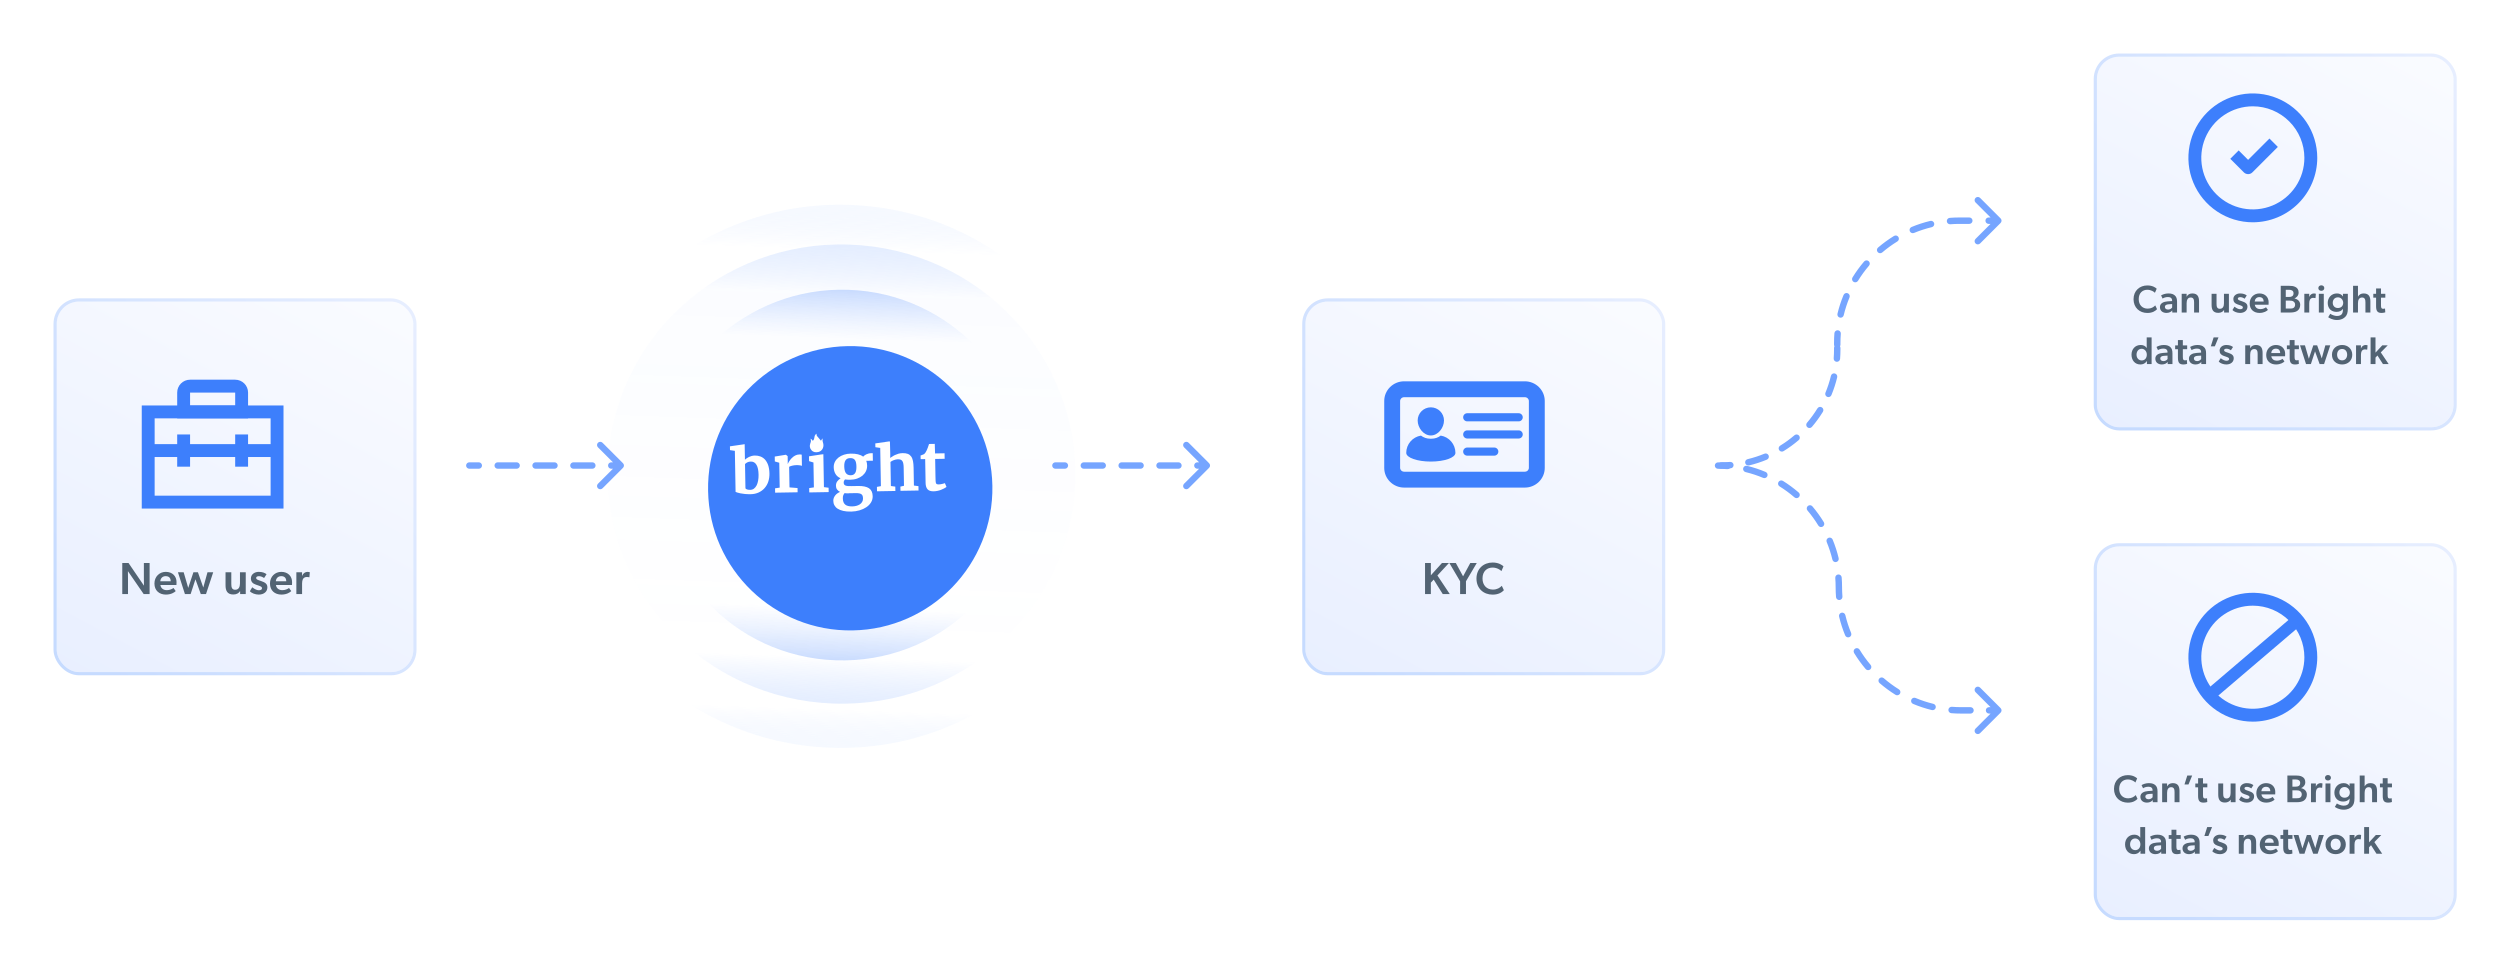 <svg width="776" height="299" viewBox="0 0 776 299" fill="none" xmlns="http://www.w3.org/2000/svg">
<rect x="5" y="1" width="760" height="286" rx="10" fill="white"/>
<g filter="url(#filter0_dd_48183_28866)">
<rect x="11" y="87" width="110.677" height="115" rx="6.917" fill="url(#paint0_linear_48183_28866)"/>
<rect x="10.5" y="86.5" width="111.677" height="116" rx="7.417" stroke="url(#paint1_linear_48183_28866)"/>
</g>
<path d="M39.703 177.281C39.703 177.281 39.731 178.513 39.731 179.661V184.407H37.953V174.747H39.885L44.687 181.789C44.687 181.789 44.659 180.655 44.659 179.507V174.747H46.437V184.407H44.603L39.703 177.281ZM49.784 181.593C49.952 182.671 50.778 183.189 51.8 183.189C52.71 183.189 53.522 182.783 53.844 182.503L54.544 183.469C54.166 183.861 53.144 184.561 51.492 184.561C49.448 184.561 47.936 183.315 47.936 181.131C47.936 178.961 49.518 177.505 51.45 177.505C53.536 177.505 54.796 178.877 54.796 180.683C54.796 181.033 54.768 181.593 54.768 181.593H49.784ZM51.436 178.835C50.372 178.835 49.812 179.577 49.756 180.431H53.004C52.976 179.689 52.696 178.835 51.436 178.835ZM60.665 179.815L59.167 184.407H57.403L55.233 177.631H57.011L58.425 182.489L60.035 177.631H61.435L63.101 182.363L64.403 177.631H66.181L63.941 184.407H62.331L60.665 179.815ZM71.798 181.257C71.798 182.265 71.966 183.063 73.002 183.063C74.08 183.063 74.486 182.209 74.486 181.075V177.631H76.278V184.407H74.542L74.528 183.455C74.136 184.127 73.408 184.533 72.428 184.533C70.482 184.533 70.006 183.273 70.006 181.649V177.631H71.798V181.257ZM81.971 179.423C81.579 179.129 81.005 178.849 80.389 178.849C79.801 178.849 79.507 179.073 79.507 179.395C79.507 179.689 79.731 179.927 80.487 180.165L80.963 180.319C82.461 180.809 82.993 181.341 82.993 182.321C82.993 183.609 81.971 184.561 80.305 184.561C79.269 184.561 78.107 184.141 77.561 183.511L78.289 182.293C79.087 182.909 79.773 183.217 80.347 183.217C81.019 183.217 81.327 182.965 81.327 182.573C81.327 182.223 81.061 182.027 80.193 181.733L79.409 181.467C78.401 181.131 77.883 180.529 77.883 179.535C77.883 178.303 79.003 177.505 80.305 177.505C81.509 177.505 82.181 177.827 82.741 178.233L81.971 179.423ZM85.648 181.593C85.816 182.671 86.642 183.189 87.664 183.189C88.574 183.189 89.386 182.783 89.708 182.503L90.408 183.469C90.03 183.861 89.008 184.561 87.356 184.561C85.312 184.561 83.8 183.315 83.8 181.131C83.8 178.961 85.382 177.505 87.314 177.505C89.4 177.505 90.66 178.877 90.66 180.683C90.66 181.033 90.632 181.593 90.632 181.593H85.648ZM87.3 178.835C86.236 178.835 85.676 179.577 85.62 180.431H88.868C88.84 179.689 88.56 178.835 87.3 178.835ZM91.99 177.631H93.768L93.74 178.723H93.782C94.048 177.995 94.72 177.505 95.448 177.505C95.91 177.505 96.162 177.631 96.162 177.631L96.036 179.185H95.952C95.756 179.129 95.448 179.101 95.21 179.101C94.678 179.101 94.272 179.325 94.02 179.759C93.852 180.095 93.768 180.557 93.768 181.075V184.407H91.99V177.631Z" fill="#526373"/>
<path fill-rule="evenodd" clip-rule="evenodd" d="M84 129.857H48V153.857H84V129.857ZM44 125.857V157.857H88V125.857H44Z" fill="#3D7FFC"/>
<path fill-rule="evenodd" clip-rule="evenodd" d="M59 134.857H55V144.857H59V134.857Z" fill="#3D7FFC"/>
<path fill-rule="evenodd" clip-rule="evenodd" d="M77 134.857H73V144.857H77V134.857Z" fill="#3D7FFC"/>
<path fill-rule="evenodd" clip-rule="evenodd" d="M73 121.857H59V125.857H73V121.857ZM59 117.857C56.791 117.857 55 119.648 55 121.857V129.857H77V121.857C77 119.648 75.209 117.857 73 117.857H59Z" fill="#3D7FFC"/>
<path fill-rule="evenodd" clip-rule="evenodd" d="M87 141.857H47V137.857H87V141.857Z" fill="#3D7FFC"/>
<path d="M193.03 144.854C193.226 144.658 193.226 144.342 193.03 144.146L189.848 140.964C189.653 140.769 189.336 140.769 189.141 140.964C188.946 141.16 188.946 141.476 189.141 141.672L191.97 144.5L189.141 147.328C188.946 147.524 188.946 147.84 189.141 148.036C189.336 148.231 189.653 148.231 189.848 148.036L193.03 144.854ZM145.677 144C145.401 144 145.177 144.224 145.177 144.5C145.177 144.776 145.401 145 145.677 145V144ZM189.739 144C189.463 144 189.239 144.224 189.239 144.5C189.239 144.776 189.463 145 189.739 145V144ZM183.864 145C184.14 145 184.364 144.776 184.364 144.5C184.364 144.224 184.14 144 183.864 144V145ZM177.989 144C177.713 144 177.489 144.224 177.489 144.5C177.489 144.776 177.713 145 177.989 145V144ZM172.114 145C172.39 145 172.614 144.776 172.614 144.5C172.614 144.224 172.39 144 172.114 144V145ZM166.239 144C165.963 144 165.739 144.224 165.739 144.5C165.739 144.776 165.963 145 166.239 145V144ZM160.364 145C160.64 145 160.864 144.776 160.864 144.5C160.864 144.224 160.64 144 160.364 144V145ZM154.489 144C154.213 144 153.989 144.224 153.989 144.5C153.989 144.776 154.213 145 154.489 145V144ZM148.614 145C148.89 145 149.114 144.776 149.114 144.5C149.114 144.224 148.89 144 148.614 144V145ZM192.677 144H189.739V145H192.677V144ZM183.864 144H177.989V145H183.864V144ZM172.114 144H166.239V145H172.114V144ZM160.364 144H154.489V145H160.364V144ZM148.614 144H145.677V145H148.614V144ZM193.384 145.207C193.774 144.817 193.774 144.183 193.384 143.793L187.02 137.429C186.629 137.038 185.996 137.038 185.606 137.429C185.215 137.819 185.215 138.453 185.606 138.843L191.262 144.5L185.606 150.157C185.215 150.547 185.215 151.181 185.606 151.571C185.996 151.962 186.629 151.962 187.02 151.571L193.384 145.207ZM145.677 143.5C145.124 143.5 144.677 143.948 144.677 144.5C144.677 145.052 145.124 145.5 145.677 145.5V143.5ZM189.739 143.5C189.187 143.5 188.739 143.948 188.739 144.5C188.739 145.052 189.187 145.5 189.739 145.5V143.5ZM183.864 145.5C184.416 145.5 184.864 145.052 184.864 144.5C184.864 143.948 184.416 143.5 183.864 143.5V145.5ZM177.989 143.5C177.437 143.5 176.989 143.948 176.989 144.5C176.989 145.052 177.437 145.5 177.989 145.5V143.5ZM172.114 145.5C172.666 145.5 173.114 145.052 173.114 144.5C173.114 143.948 172.666 143.5 172.114 143.5V145.5ZM166.239 143.5C165.687 143.5 165.239 143.948 165.239 144.5C165.239 145.052 165.687 145.5 166.239 145.5V143.5ZM160.364 145.5C160.916 145.5 161.364 145.052 161.364 144.5C161.364 143.948 160.916 143.5 160.364 143.5V145.5ZM154.489 143.5C153.937 143.5 153.489 143.948 153.489 144.5C153.489 145.052 153.937 145.5 154.489 145.5V143.5ZM148.614 145.5C149.166 145.5 149.614 145.052 149.614 144.5C149.614 143.948 149.166 143.5 148.614 143.5V145.5ZM192.677 143.5H189.739V145.5H192.677V143.5ZM183.864 143.5H177.989V145.5H183.864V143.5ZM172.114 143.5H166.239V145.5H172.114V143.5ZM160.364 143.5H154.489V145.5H160.364V143.5ZM148.614 143.5H145.677V145.5H148.614V143.5Z" fill="#76A5FF"/>
<g opacity="0.4">
<ellipse opacity="0.4" cx="260.696" cy="147.829" rx="85.909" ry="84.333" transform="matrix(-0.999 -0.035 0.035 -0.999 516.078 304.657)" fill="url(#paint2_linear_48183_28866)"/>
<ellipse opacity="0.7" cx="261.072" cy="147.13" rx="72.632" ry="71.299" transform="matrix(-0.999 -0.035 0.035 -0.999 516.854 303.272)" fill="url(#paint3_linear_48183_28866)"/>
<ellipse opacity="0.68" cx="261.275" cy="147.434" rx="57.558" ry="57.558" transform="matrix(-0.999 -0.035 0.035 -0.999 517.249 303.888)" fill="url(#paint4_linear_48183_28866)"/>
</g>
<g filter="url(#filter1_dd_48183_28866)">
<path d="M259.744 102.575C235.376 103.005 215.971 123.108 216.401 147.476C216.831 171.844 236.933 191.249 261.301 190.819C285.669 190.389 305.075 170.287 304.645 145.919C304.215 121.551 284.112 102.145 259.744 102.575Z" fill="#3D7FFC"/>
</g>
<path d="M251.555 136.168C251.84 136.688 251.71 137.133 251.525 137.606C251.235 138.385 251.331 139.129 251.895 139.755C252.459 140.408 253.234 140.477 254.032 140.298C255.133 140.029 255.75 138.968 255.563 137.811C255.471 137.26 255.129 136.713 255.423 136.1C255.149 136.243 255.149 136.243 254.827 136.802C254.517 136.448 254.234 136.066 253.895 135.685C253.614 135.386 253.333 135.114 253.49 134.614C253.161 134.786 252.999 135.01 252.893 135.288C252.815 135.566 252.765 135.843 252.715 136.12C252.664 136.398 252.531 136.649 252.257 136.819C252.086 136.518 251.916 136.3 251.555 136.168Z" fill="white"/>
<path d="M251.194 152.85L251.17 151.499L252.631 151.283L252.495 143.556L251.137 143.142L251.111 141.639L254.79 141.079L255.568 140.988L255.577 141.503L255.749 151.209L257.197 151.393L257.221 152.744L251.194 152.85Z" fill="white"/>
<path d="M263.857 148.913C263.286 148.923 262.754 148.893 262.28 148.822C262.164 148.943 262.068 149.084 261.992 149.244C261.916 149.403 261.88 149.582 261.884 149.8C261.888 150.038 261.931 150.235 262.032 150.392C262.133 150.529 262.273 150.646 262.471 150.721C262.669 150.797 262.907 150.852 263.222 150.867C263.537 150.881 263.892 150.894 264.305 150.887L266.372 150.851C267.868 150.824 268.975 151.062 269.732 151.544C270.469 152.047 270.858 152.872 270.878 154.021C270.89 154.714 270.725 155.371 270.361 155.952C270.017 156.533 269.533 157.017 268.91 157.444C268.307 157.851 267.584 158.181 266.781 158.413C265.978 158.645 265.134 158.779 264.248 158.795L264.228 158.795C263.244 158.813 262.416 158.748 261.724 158.582C261.032 158.416 260.457 158.188 259.999 157.899C259.541 157.61 259.219 157.239 258.995 156.827C258.771 156.414 258.665 155.941 258.656 155.446C258.65 155.129 258.704 154.83 258.817 154.531C258.93 154.252 259.083 153.991 259.276 153.75C259.468 153.509 259.681 153.307 259.954 153.124C260.207 152.941 260.48 152.798 260.754 152.694C260.356 152.483 260.036 152.231 259.814 151.918C259.592 151.604 259.487 151.23 259.48 150.794C259.47 150.259 259.6 149.821 259.869 149.44C260.138 149.078 260.487 148.735 260.915 148.45C260.201 148.146 259.681 147.699 259.336 147.111C258.991 146.522 258.801 145.832 258.787 145.04C258.776 144.406 258.904 143.848 259.171 143.329C259.437 142.809 259.823 142.366 260.289 142.001C260.775 141.636 261.321 141.349 261.967 141.139C262.613 140.929 263.301 140.818 264.029 140.805L264.049 140.805C265.781 140.774 267.066 141.089 267.925 141.747C268.021 141.627 268.157 141.505 268.312 141.384C268.467 141.262 268.662 141.14 268.877 141.037C269.092 140.934 269.326 140.851 269.581 140.787C269.836 140.723 270.111 140.678 270.406 140.673L270.898 140.664L270.94 143.002L268.892 143.038C268.975 143.255 269.038 143.491 269.082 143.728C269.125 143.965 269.15 144.242 269.155 144.52C269.166 145.154 269.038 145.731 268.792 146.25C268.545 146.77 268.179 147.232 267.713 147.637C267.248 148.021 266.682 148.328 266.036 148.558C265.371 148.788 264.664 148.899 263.857 148.913ZM263.4 153.142C262.947 153.15 262.533 153.118 262.158 153.065C262.023 153.226 261.889 153.427 261.775 153.666C261.661 153.906 261.608 154.264 261.616 154.68C261.624 155.155 261.69 155.55 261.814 155.865C261.937 156.18 262.139 156.454 262.379 156.648C262.619 156.842 262.936 156.995 263.292 157.068C263.648 157.161 264.062 157.193 264.535 157.185L264.554 157.184C264.968 157.177 265.38 157.13 265.792 157.024C266.184 156.918 266.555 156.773 266.867 156.569C267.178 156.365 267.43 156.103 267.601 155.803C267.793 155.502 267.885 155.144 267.878 154.748C267.873 154.451 267.829 154.174 267.766 153.957C267.703 153.74 267.582 153.564 267.402 153.428C267.222 153.293 267.004 153.198 266.708 153.143C266.412 153.089 266.037 153.056 265.584 153.064L263.399 153.103L263.4 153.142ZM264.088 147.522C264.443 147.516 264.737 147.431 264.97 147.289C265.204 147.146 265.378 146.945 265.511 146.704C265.645 146.464 265.718 146.166 265.772 145.828C265.825 145.49 265.838 145.133 265.832 144.777C265.816 143.865 265.666 143.194 265.363 142.783C265.061 142.372 264.585 142.183 263.896 142.195L263.876 142.195C263.227 142.207 262.758 142.433 262.47 142.854C262.182 143.275 262.036 143.892 262.051 144.744C262.058 145.16 262.104 145.536 262.169 145.872C262.234 146.207 262.357 146.502 262.5 146.757C262.661 146.992 262.862 147.187 263.12 147.321C263.378 147.455 263.695 147.529 264.088 147.522Z" fill="white"/>
<path d="M272.223 152.479L272.199 151.128L273.431 150.897L273.222 139.034L271.716 138.813L271.695 137.633L275.584 137.07L275.809 137.028L276.233 137.02L276.333 140.718L276.324 142.158C276.492 141.984 276.602 141.97 276.884 141.774C277.166 141.579 277.448 141.403 277.787 141.244C278.127 141.086 278.505 140.946 278.902 140.825C279.299 140.723 279.736 140.658 280.173 140.65C280.819 140.639 281.372 140.724 281.794 140.888C282.215 141.052 282.562 141.331 282.835 141.707C283.108 142.083 283.269 142.556 283.393 143.125C283.498 143.695 283.567 144.379 283.581 145.159L283.679 150.716L285.089 150.9L285.113 152.252L279.505 152.351L279.481 151.037L280.599 150.789L280.5 145.194C280.492 144.737 280.466 144.338 280.403 143.997C280.359 143.655 280.259 143.39 280.122 143.164C279.985 142.938 279.811 142.789 279.582 142.698C279.352 142.606 279.046 142.555 278.685 142.561C278.476 142.565 278.267 142.587 278.04 142.649C277.813 142.71 277.605 142.77 277.416 142.831C277.208 142.911 277.019 142.99 276.85 143.088C276.68 143.187 276.53 143.284 276.399 143.382L276.531 150.861L277.903 151.046L277.927 152.397L272.223 152.498L272.223 152.479Z" fill="white"/>
<path d="M287.304 149.883L287.174 142.499L285.767 142.524L285.747 141.382C285.804 141.362 285.88 141.341 285.993 141.301C286.106 141.261 286.219 141.202 286.352 141.162C286.465 141.122 286.578 141.063 286.692 141.022C286.805 140.982 286.861 140.943 286.88 140.924C287.105 140.749 287.328 140.421 287.566 139.941C287.64 139.806 287.694 139.653 287.786 139.461C287.878 139.269 287.932 139.097 288.005 138.905C288.077 138.714 288.15 138.522 288.204 138.331C288.276 138.139 288.311 137.967 288.366 137.814L290.153 137.782L290.243 140.75L293.19 140.698L293.22 142.411L290.273 142.463L290.372 148.02C290.381 148.553 290.388 148.972 290.413 149.295C290.438 149.618 290.48 149.846 290.54 149.997C290.599 150.148 290.715 150.261 290.849 150.296C290.983 150.332 291.174 150.367 291.402 150.363L291.421 150.362C291.573 150.36 291.744 150.338 291.933 150.315C292.104 150.293 292.275 150.252 292.445 150.211C292.616 150.17 292.767 150.129 292.918 150.088C293.07 150.048 293.183 150.008 293.278 149.968L293.297 149.968L293.793 151.139C293.586 151.295 293.361 151.451 293.059 151.609C292.758 151.766 292.456 151.905 292.097 152.045C291.738 152.184 291.379 152.286 290.981 152.369C290.583 152.452 290.203 152.497 289.804 152.504L289.785 152.504C289.348 152.512 288.966 152.462 288.66 152.353C288.354 152.244 288.085 152.077 287.891 151.852C287.697 151.627 287.559 151.363 287.458 151.022C287.357 150.681 287.312 150.321 287.304 149.883Z" fill="white"/>
<path d="M228.324 152.682L228.1 139.94L226.593 139.719L226.572 138.539L230.48 137.975L231.144 137.869L231.153 138.382L231.229 142.713C231.379 142.558 231.566 142.383 231.792 142.246C231.998 142.09 232.243 141.952 232.488 141.834C232.752 141.715 233.017 141.615 233.32 141.534C233.622 141.452 233.945 141.408 234.287 141.402C234.896 141.392 235.468 141.477 236.004 141.677C236.54 141.877 237.021 142.192 237.428 142.622C237.835 143.072 238.168 143.637 238.428 144.356C238.669 145.075 238.817 145.929 238.836 146.976C238.852 147.871 238.733 148.691 238.481 149.476C238.228 150.261 237.84 150.915 237.337 151.495C236.834 152.075 236.214 152.524 235.497 152.86C234.762 153.197 233.947 153.383 233.015 153.399C232.369 153.41 231.779 153.383 231.227 153.335C230.693 153.288 230.217 153.22 229.816 153.132C229.415 153.044 229.09 152.973 228.841 152.883C228.593 152.792 228.401 152.738 228.324 152.682ZM233.046 143.271C232.628 143.278 232.268 143.361 231.966 143.518C231.665 143.676 231.421 143.852 231.253 144.045L231.386 151.581C231.484 151.732 231.657 151.862 231.925 151.933C232.192 152.024 232.516 152.056 232.859 152.05C233.315 152.042 233.712 151.921 234.031 151.668C234.369 151.414 234.629 151.086 234.85 150.663C235.071 150.241 235.214 149.743 235.318 149.189C235.423 148.635 235.469 148.025 235.458 147.397C235.447 146.75 235.398 146.161 235.294 145.63C235.19 145.118 235.049 144.682 234.833 144.324C234.637 143.966 234.385 143.704 234.077 143.519C233.808 143.353 233.445 143.264 233.046 143.271Z" fill="white"/>
<path d="M240.601 152.926L240.578 151.575L242.019 151.359L241.883 143.633L240.507 143.238L240.48 141.715L243.893 141.16L243.95 141.159L244.49 141.588L244.505 142.425L244.514 143.986L244.552 143.985C244.624 143.775 244.771 143.505 244.975 143.178C245.178 142.851 245.439 142.523 245.737 142.213C246.036 141.903 246.393 141.63 246.788 141.414C247.184 141.197 247.619 141.076 248.095 141.067C248.304 141.063 248.456 141.061 248.57 141.078C248.685 141.095 248.78 141.112 248.856 141.13L248.918 144.613C248.841 144.557 248.65 144.503 248.344 144.451C248.039 144.4 247.658 144.368 247.24 144.376C247.012 144.38 246.765 144.403 246.537 144.426C246.309 144.449 246.082 144.491 245.874 144.552C245.665 144.594 245.495 144.654 245.325 144.714C245.155 144.774 245.042 144.833 244.948 144.892L245.061 151.286L247.556 151.49L247.579 152.803L240.601 152.926Z" fill="white"/>
<path d="M374.956 144.854C375.151 144.658 375.151 144.342 374.956 144.146L371.774 140.964C371.579 140.769 371.262 140.769 371.067 140.964C370.872 141.16 370.872 141.476 371.067 141.672L373.895 144.5L371.067 147.328C370.872 147.524 370.872 147.84 371.067 148.036C371.262 148.231 371.579 148.231 371.774 148.036L374.956 144.854ZM327.602 144C327.326 144 327.102 144.224 327.102 144.5C327.102 144.776 327.326 145 327.602 145V144ZM371.665 144C371.389 144 371.165 144.224 371.165 144.5C371.165 144.776 371.389 145 371.665 145V144ZM365.79 145C366.066 145 366.29 144.776 366.29 144.5C366.29 144.224 366.066 144 365.79 144V145ZM359.915 144C359.639 144 359.415 144.224 359.415 144.5C359.415 144.776 359.639 145 359.915 145V144ZM354.04 145C354.316 145 354.54 144.776 354.54 144.5C354.54 144.224 354.316 144 354.04 144V145ZM348.165 144C347.889 144 347.665 144.224 347.665 144.5C347.665 144.776 347.889 145 348.165 145V144ZM342.29 145C342.566 145 342.79 144.776 342.79 144.5C342.79 144.224 342.566 144 342.29 144V145ZM336.415 144C336.139 144 335.915 144.224 335.915 144.5C335.915 144.776 336.139 145 336.415 145V144ZM330.54 145C330.816 145 331.04 144.776 331.04 144.5C331.04 144.224 330.816 144 330.54 144V145ZM374.602 144H371.665V145H374.602V144ZM365.79 144H359.915V145H365.79V144ZM354.04 144H348.165V145H354.04V144ZM342.29 144H336.415V145H342.29V144ZM330.54 144H327.602V145H330.54V144ZM375.31 145.207C375.7 144.817 375.7 144.183 375.31 143.793L368.946 137.429C368.555 137.038 367.922 137.038 367.531 137.429C367.141 137.819 367.141 138.453 367.531 138.843L373.188 144.5L367.531 150.157C367.141 150.547 367.141 151.181 367.531 151.571C367.922 151.962 368.555 151.962 368.946 151.571L375.31 145.207ZM327.602 143.5C327.05 143.5 326.602 143.948 326.602 144.5C326.602 145.052 327.05 145.5 327.602 145.5V143.5ZM371.665 143.5C371.113 143.5 370.665 143.948 370.665 144.5C370.665 145.052 371.113 145.5 371.665 145.5V143.5ZM365.79 145.5C366.342 145.5 366.79 145.052 366.79 144.5C366.79 143.948 366.342 143.5 365.79 143.5V145.5ZM359.915 143.5C359.363 143.5 358.915 143.948 358.915 144.5C358.915 145.052 359.363 145.5 359.915 145.5V143.5ZM354.04 145.5C354.592 145.5 355.04 145.052 355.04 144.5C355.04 143.948 354.592 143.5 354.04 143.5V145.5ZM348.165 143.5C347.613 143.5 347.165 143.948 347.165 144.5C347.165 145.052 347.613 145.5 348.165 145.5V143.5ZM342.29 145.5C342.842 145.5 343.29 145.052 343.29 144.5C343.29 143.948 342.842 143.5 342.29 143.5V145.5ZM336.415 143.5C335.863 143.5 335.415 143.948 335.415 144.5C335.415 145.052 335.863 145.5 336.415 145.5V143.5ZM330.54 145.5C331.092 145.5 331.54 145.052 331.54 144.5C331.54 143.948 331.092 143.5 330.54 143.5V145.5ZM374.602 143.5H371.665V145.5H374.602V143.5ZM365.79 143.5H359.915V145.5H365.79V143.5ZM354.04 143.5H348.165V145.5H354.04V143.5ZM342.29 143.5H336.415V145.5H342.29V143.5ZM330.54 143.5H327.602V145.5H330.54V143.5Z" fill="#76A5FF"/>
<g filter="url(#filter2_dd_48183_28866)">
<rect x="398.602" y="87" width="110.677" height="115" rx="6.917" fill="url(#paint5_linear_48183_28866)"/>
<rect x="398.102" y="86.5" width="111.677" height="116" rx="7.417" stroke="url(#paint6_linear_48183_28866)"/>
</g>
<path d="M445.02 179.913L444.138 180.851V184.407H442.332V174.747H444.138V178.569L447.596 174.747H449.766L446.168 178.625L450.018 184.407H447.834L445.02 179.913ZM453.217 180.431L449.871 174.747H451.887L454.141 178.891L456.381 174.747H458.397L455.037 180.431V184.407H453.217V180.431ZM466.807 183.203C466.261 183.791 465.211 184.575 463.307 184.575C460.479 184.575 458.295 182.657 458.295 179.591C458.295 176.525 460.507 174.607 463.307 174.607C465.197 174.607 466.289 175.405 466.681 175.797L466.037 177.281C465.757 176.917 464.665 176.175 463.293 176.175C461.613 176.175 460.171 177.281 460.171 179.563C460.171 181.649 461.473 183.007 463.405 183.007C464.693 183.007 465.589 182.447 466.163 181.831L466.807 183.203Z" fill="#526373"/>
<path fill-rule="evenodd" clip-rule="evenodd" d="M473.301 118.357H435.856C432.457 118.357 429.665 121.083 429.665 124.47V145.235C429.665 148.622 432.457 151.348 435.856 151.348H473.301C476.7 151.348 479.492 148.622 479.492 145.235V124.47C479.492 121.083 476.7 118.357 473.301 118.357ZM474.561 145.235C474.561 145.854 474.031 146.417 473.301 146.417H435.856C435.126 146.417 434.596 145.853 434.596 145.235V124.47C434.596 123.851 435.126 123.288 435.856 123.288H473.301C474.031 123.288 474.561 123.851 474.561 124.47V145.235Z" fill="#3D7FFC"/>
<path d="M444.13 135.168C446.384 135.168 448.217 132.776 448.217 130.522C448.217 128.268 446.384 126.435 444.13 126.435C441.876 126.435 440.043 128.268 440.043 130.522C440.043 132.775 441.876 135.168 444.13 135.168Z" fill="#3D7FFC"/>
<path d="M447.198 135.21C446.406 135.814 445.417 136.173 444.345 136.173H443.915C442.844 136.173 441.854 135.814 441.062 135.21C438.473 135.627 436.497 137.871 436.497 140.578C436.497 142.065 439.914 143.271 444.13 143.271C448.346 143.271 451.764 142.065 451.764 140.578C451.764 137.871 449.787 135.627 447.198 135.21Z" fill="#3D7FFC"/>
<path d="M471.398 128.266H455.428C454.73 128.266 454.165 128.832 454.165 129.529C454.165 130.226 454.73 130.791 455.428 130.791H471.398C472.096 130.791 472.66 130.227 472.66 129.529C472.66 128.831 472.095 128.266 471.398 128.266Z" fill="#3D7FFC"/>
<path d="M471.398 133.589H455.428C454.73 133.589 454.165 134.155 454.165 134.852C454.165 135.55 454.73 136.115 455.428 136.115H471.398C472.096 136.115 472.66 135.55 472.66 134.852C472.66 134.154 472.095 133.589 471.398 133.589Z" fill="#3D7FFC"/>
<path d="M463.823 138.913H455.428C454.73 138.913 454.165 139.479 454.165 140.175C454.165 140.872 454.73 141.438 455.428 141.438H463.823C464.52 141.438 465.086 140.873 465.086 140.175C465.086 139.477 464.52 138.913 463.823 138.913Z" fill="#3D7FFC"/>
<path d="M570.279 108.482L569.779 108.482L570.279 108.482ZM570.279 106.491L570.779 106.491L570.279 106.491ZM620.633 68.853C620.828 68.658 620.828 68.342 620.633 68.146L617.451 64.964C617.255 64.769 616.939 64.769 616.744 64.964C616.548 65.16 616.548 65.476 616.744 65.671L619.572 68.5L616.744 71.328C616.548 71.524 616.548 71.84 616.744 72.035C616.939 72.231 617.255 72.231 617.451 72.035L620.633 68.853ZM534.279 143.982C534.003 143.982 533.779 144.206 533.779 144.482C533.779 144.758 534.003 144.982 534.279 144.982L534.279 143.982ZM537.145 144.871C537.42 144.85 537.626 144.609 537.605 144.334C537.583 144.059 537.343 143.853 537.068 143.874L537.145 144.871ZM542.57 143.009C542.302 143.073 542.136 143.343 542.2 143.611C542.265 143.88 542.534 144.046 542.803 143.981L542.57 143.009ZM548.251 142.212C548.506 142.106 548.627 141.814 548.521 141.559C548.415 141.304 548.123 141.183 547.868 141.289L548.251 142.212ZM552.829 138.756C552.594 138.9 552.521 139.208 552.665 139.443C552.81 139.679 553.117 139.752 553.353 139.608L552.829 138.756ZM557.984 136.237C558.194 136.058 558.219 135.742 558.039 135.532C557.86 135.323 557.544 135.298 557.334 135.477L557.984 136.237ZM561.274 131.538C561.095 131.747 561.119 132.063 561.329 132.243C561.539 132.422 561.855 132.397 562.034 132.187L561.274 131.538ZM565.405 127.556C565.549 127.321 565.476 127.013 565.24 126.868C565.005 126.724 564.697 126.797 564.553 127.033L565.405 127.556ZM567.085 122.071C566.98 122.326 567.101 122.619 567.356 122.724C567.611 122.83 567.903 122.709 568.009 122.454L567.085 122.071ZM569.778 117.006C569.842 116.738 569.677 116.468 569.408 116.404C569.14 116.339 568.87 116.505 568.806 116.773L569.778 117.006ZM569.671 111.271C569.65 111.546 569.855 111.787 570.131 111.808C570.406 111.829 570.647 111.624 570.668 111.348L569.671 111.271ZM570.779 107.984C570.779 107.708 570.555 107.484 570.279 107.484C570.003 107.484 569.779 107.708 569.779 107.984L570.779 107.984ZM569.779 106.989C569.779 107.265 570.003 107.489 570.279 107.489C570.555 107.489 570.779 107.265 570.779 106.989L569.779 106.989ZM570.893 103.546C570.914 103.271 570.708 103.03 570.433 103.009C570.158 102.987 569.917 103.193 569.896 103.469L570.893 103.546ZM570.834 97.502C570.77 97.771 570.936 98.04 571.204 98.105C571.473 98.169 571.743 98.003 571.807 97.735L570.834 97.502ZM573.624 92.14C573.729 91.885 573.608 91.592 573.353 91.487C573.098 91.381 572.806 91.502 572.7 91.757L573.624 92.14ZM575.446 86.377C575.302 86.612 575.375 86.92 575.611 87.064C575.846 87.209 576.154 87.135 576.298 86.9L575.446 86.377ZM579.761 82.142C579.94 81.933 579.915 81.617 579.706 81.438C579.496 81.258 579.18 81.283 579.001 81.493L579.761 82.142ZM583.272 77.222C583.062 77.401 583.037 77.717 583.216 77.927C583.396 78.136 583.711 78.161 583.921 77.982L583.272 77.222ZM588.679 74.519C588.914 74.375 588.988 74.067 588.843 73.832C588.699 73.596 588.391 73.523 588.156 73.667L588.679 74.519ZM593.536 70.921C593.281 71.027 593.16 71.319 593.266 71.574C593.371 71.829 593.664 71.95 593.919 71.845L593.536 70.921ZM599.514 70.028C599.782 69.964 599.948 69.694 599.884 69.425C599.819 69.157 599.55 68.991 599.281 69.055L599.514 70.028ZM605.248 68.117C604.972 68.138 604.766 68.379 604.788 68.654C604.809 68.929 605.05 69.135 605.325 69.114L605.248 68.117ZM611.272 69C611.548 69 611.772 68.776 611.772 68.5C611.772 68.224 611.548 68 611.272 68L611.272 69ZM617.277 68C617.001 68 616.777 68.224 616.777 68.5C616.777 68.776 617.001 69 617.277 69L617.277 68ZM534.279 144.982C535.244 144.982 536.199 144.945 537.145 144.871L537.068 143.874C536.148 143.946 535.218 143.982 534.279 143.982L534.279 144.982ZM542.803 143.981C544.679 143.532 546.5 142.938 548.251 142.212L547.868 141.289C546.165 141.995 544.395 142.572 542.57 143.009L542.803 143.981ZM553.353 139.608C554.986 138.605 556.534 137.477 557.984 136.237L557.334 135.477C555.924 136.683 554.418 137.78 552.829 138.756L553.353 139.608ZM562.034 132.187C563.274 130.737 564.402 129.189 565.405 127.556L564.553 127.033C563.577 128.621 562.48 130.127 561.274 131.538L562.034 132.187ZM568.009 122.454C568.735 120.703 569.329 118.883 569.778 117.006L568.806 116.773C568.369 118.598 567.792 120.368 567.085 122.071L568.009 122.454ZM570.668 111.348C570.742 110.402 570.779 109.447 570.779 108.482L569.779 108.482C569.779 109.421 569.743 110.351 569.671 111.271L570.668 111.348ZM570.779 108.482L570.779 107.984L569.779 107.984L569.779 108.482L570.779 108.482ZM570.779 106.989L570.779 106.491L569.779 106.491L569.779 106.989L570.779 106.989ZM570.779 106.491C570.779 105.5 570.817 104.518 570.893 103.546L569.896 103.469C569.818 104.466 569.779 105.474 569.779 106.491L570.779 106.491ZM571.807 97.735C572.268 95.808 572.878 93.939 573.624 92.14L572.7 91.757C571.934 93.604 571.308 95.523 570.834 97.502L571.807 97.735ZM576.298 86.9C577.329 85.222 578.487 83.632 579.761 82.142L579.001 81.493C577.693 83.022 576.504 84.654 575.446 86.377L576.298 86.9ZM583.921 77.982C585.411 76.708 587.001 75.55 588.679 74.519L588.156 73.667C586.433 74.725 584.801 75.915 583.272 77.222L583.921 77.982ZM593.919 71.845C595.718 71.099 597.587 70.489 599.514 70.028L599.281 69.055C597.302 69.529 595.383 70.155 593.536 70.921L593.919 71.845ZM605.325 69.114C606.297 69.038 607.279 69 608.27 69L608.27 68C607.253 68 606.245 68.039 605.248 68.117L605.325 69.114ZM608.27 69L611.272 69L611.272 68L608.27 68L608.27 69ZM617.277 69L620.279 69L620.279 68L617.277 68L617.277 69ZM570.279 108.482L569.279 108.482L570.279 108.482ZM570.279 106.491L571.279 106.491L570.279 106.491ZM620.986 69.207C621.377 68.817 621.377 68.183 620.986 67.793L614.622 61.429C614.232 61.038 613.599 61.038 613.208 61.429C612.817 61.819 612.817 62.453 613.208 62.843L618.865 68.5L613.208 74.157C612.817 74.547 612.817 75.18 613.208 75.571C613.599 75.962 614.232 75.962 614.622 75.571L620.986 69.207ZM534.279 143.482C533.727 143.482 533.279 143.93 533.279 144.482C533.279 145.034 533.727 145.482 534.279 145.482L534.279 143.482ZM537.184 145.37C537.734 145.327 538.146 144.846 538.103 144.295C538.061 143.745 537.58 143.333 537.029 143.376L537.184 145.37ZM542.454 142.522C541.917 142.651 541.586 143.191 541.714 143.728C541.843 144.265 542.382 144.596 542.919 144.468L542.454 142.522ZM548.442 142.674C548.953 142.463 549.195 141.877 548.983 141.367C548.772 140.857 548.186 140.615 547.676 140.827L548.442 142.674ZM552.568 138.33C552.097 138.619 551.95 139.234 552.239 139.705C552.528 140.176 553.144 140.323 553.614 140.034L552.568 138.33ZM558.309 136.617C558.729 136.259 558.778 135.627 558.419 135.208C558.061 134.788 557.429 134.738 557.01 135.097L558.309 136.617ZM560.894 131.213C560.535 131.632 560.585 132.264 561.004 132.623C561.424 132.981 562.055 132.932 562.414 132.512L560.894 131.213ZM565.831 127.818C566.12 127.347 565.973 126.731 565.502 126.442C565.031 126.153 564.415 126.3 564.126 126.771L565.831 127.818ZM566.624 121.879C566.412 122.39 566.654 122.975 567.164 123.186C567.674 123.398 568.259 123.156 568.471 122.646L566.624 121.879ZM570.264 117.123C570.393 116.585 570.062 116.046 569.525 115.917C568.987 115.789 568.448 116.12 568.319 116.657L570.264 117.123ZM569.173 111.232C569.13 111.783 569.541 112.264 570.092 112.306C570.643 112.349 571.124 111.938 571.167 111.387L569.173 111.232ZM571.279 107.984C571.279 107.432 570.831 106.984 570.279 106.984C569.727 106.984 569.279 107.432 569.279 107.984L571.279 107.984ZM569.279 106.989C569.279 107.541 569.727 107.989 570.279 107.989C570.831 107.989 571.279 107.541 571.279 106.989L569.279 106.989ZM571.391 103.585C571.434 103.034 571.022 102.553 570.472 102.51C569.921 102.468 569.44 102.879 569.397 103.43L571.391 103.585ZM570.348 97.386C570.22 97.923 570.551 98.462 571.088 98.591C571.625 98.719 572.165 98.388 572.293 97.851L570.348 97.386ZM574.085 92.332C574.297 91.821 574.055 91.236 573.545 91.025C573.035 90.813 572.45 91.055 572.238 91.565L574.085 92.332ZM575.02 86.115C574.731 86.586 574.878 87.201 575.349 87.491C575.82 87.78 576.436 87.632 576.725 87.162L575.02 86.115ZM580.141 82.467C580.5 82.047 580.45 81.416 580.03 81.057C579.611 80.698 578.979 80.748 578.621 81.168L580.141 82.467ZM582.947 76.842C582.527 77.2 582.477 77.832 582.836 78.251C583.195 78.671 583.826 78.721 584.246 78.362L582.947 76.842ZM588.941 74.946C589.411 74.656 589.559 74.041 589.27 73.57C588.981 73.1 588.365 72.952 587.894 73.241L588.941 74.946ZM593.344 70.459C592.834 70.671 592.592 71.256 592.804 71.766C593.015 72.276 593.6 72.518 594.111 72.306L593.344 70.459ZM599.63 70.514C600.167 70.386 600.498 69.846 600.37 69.309C600.241 68.772 599.702 68.441 599.165 68.569L599.63 70.514ZM605.209 67.618C604.658 67.661 604.247 68.142 604.289 68.693C604.332 69.243 604.813 69.655 605.364 69.612L605.209 67.618ZM611.272 69.5C611.825 69.5 612.272 69.052 612.272 68.5C612.272 67.948 611.825 67.5 611.272 67.5L611.272 69.5ZM617.277 67.5C616.724 67.5 616.277 67.948 616.277 68.5C616.277 69.052 616.724 69.5 617.277 69.5L617.277 67.5ZM534.279 145.482C535.256 145.482 536.225 145.444 537.184 145.37L537.029 143.376C536.122 143.446 535.205 143.482 534.279 143.482L534.279 145.482ZM542.919 144.468C544.822 144.012 546.667 143.41 548.442 142.674L547.676 140.827C545.997 141.523 544.253 142.092 542.454 142.522L542.919 144.468ZM553.614 140.034C555.27 139.017 556.84 137.874 558.309 136.617L557.01 135.097C555.619 136.286 554.134 137.368 552.568 138.33L553.614 140.034ZM562.414 132.512C563.671 131.043 564.814 129.473 565.831 127.818L564.126 126.771C563.165 128.337 562.083 129.822 560.894 131.213L562.414 132.512ZM568.471 122.646C569.207 120.87 569.809 119.025 570.264 117.123L568.319 116.657C567.889 118.456 567.32 120.201 566.624 121.879L568.471 122.646ZM571.167 111.387C571.241 110.428 571.279 109.46 571.279 108.482L569.279 108.482C569.279 109.408 569.243 110.325 569.173 111.232L571.167 111.387ZM571.279 108.482L571.279 107.984L569.279 107.984L569.279 108.482L571.279 108.482ZM571.279 106.989L571.279 106.491L569.279 106.491L569.279 106.989L571.279 106.989ZM571.279 106.491C571.279 105.513 571.317 104.544 571.391 103.585L569.397 103.43C569.319 104.44 569.279 105.461 569.279 106.491L571.279 106.491ZM572.293 97.851C572.748 95.95 573.35 94.106 574.085 92.332L572.238 91.565C571.462 93.436 570.828 95.381 570.348 97.386L572.293 97.851ZM576.725 87.162C577.741 85.506 578.884 83.937 580.141 82.467L578.621 81.168C577.297 82.716 576.092 84.37 575.02 86.115L576.725 87.162ZM584.246 78.362C585.716 77.105 587.285 75.962 588.941 74.946L587.894 73.241C586.149 74.313 584.495 75.518 582.947 76.842L584.246 78.362ZM594.111 72.306C595.885 71.571 597.729 70.969 599.63 70.514L599.165 68.569C597.16 69.049 595.215 69.683 593.344 70.459L594.111 72.306ZM605.364 69.612C606.323 69.538 607.292 69.5 608.27 69.5L608.27 67.5C607.24 67.5 606.219 67.54 605.209 67.618L605.364 69.612ZM608.27 69.5L611.272 69.5L611.272 67.5L608.27 67.5L608.27 69.5ZM617.277 69.5L620.279 69.5L620.279 67.5L617.277 67.5L617.277 69.5Z" fill="#76A5FF"/>
<path d="M620.633 220.146C620.828 220.342 620.828 220.658 620.633 220.853L617.451 224.035C617.255 224.231 616.939 224.231 616.744 224.035C616.548 223.84 616.548 223.524 616.744 223.328L619.572 220.5L616.744 217.672C616.548 217.476 616.548 217.16 616.744 216.964C616.939 216.769 617.255 216.769 617.451 216.964L620.633 220.146ZM533.279 145.018C533.003 145.018 532.779 144.794 532.779 144.518C532.779 144.242 533.003 144.018 533.279 144.018L533.279 145.018ZM570.779 182.262L571.279 182.262L570.779 182.262ZM536.272 144.136C536.547 144.157 536.752 144.398 536.731 144.673C536.709 144.949 536.468 145.154 536.193 145.132L536.272 144.136ZM541.94 146.051C541.672 145.986 541.507 145.716 541.573 145.447C541.638 145.179 541.908 145.014 542.177 145.079L541.94 146.051ZM547.856 146.951C548.111 147.059 548.23 147.352 548.123 147.606C548.016 147.861 547.723 147.98 547.468 147.873L547.856 146.951ZM552.639 150.549C552.405 150.403 552.333 150.095 552.479 149.86C552.625 149.626 552.933 149.554 553.168 149.7L552.639 150.549ZM557.982 153.246C558.191 153.426 558.214 153.742 558.033 153.951C557.853 154.16 557.537 154.183 557.328 154.002L557.982 153.246ZM561.425 158.141C561.247 157.93 561.273 157.615 561.484 157.436C561.694 157.258 562.01 157.284 562.188 157.495L561.425 158.141ZM565.688 162.343C565.832 162.579 565.757 162.886 565.521 163.03C565.285 163.174 564.978 163.099 564.834 162.864L565.688 162.343ZM567.469 168.056C567.364 167.801 567.485 167.509 567.741 167.403C567.996 167.298 568.288 167.42 568.394 167.675L567.469 168.056ZM570.235 173.363C570.299 173.632 570.133 173.902 569.864 173.966C569.596 174.03 569.326 173.864 569.262 173.596L570.235 173.363ZM570.166 179.347C570.145 179.072 570.35 178.832 570.626 178.81C570.901 178.789 571.142 178.995 571.163 179.27L570.166 179.347ZM571.393 185.215C571.415 185.49 571.209 185.731 570.934 185.752C570.658 185.773 570.418 185.568 570.396 185.292L571.393 185.215ZM571.337 191.275C571.273 191.006 571.438 190.737 571.707 190.673C571.976 190.608 572.245 190.774 572.309 191.043L571.337 191.275ZM574.126 196.656C574.231 196.911 574.11 197.203 573.854 197.309C573.599 197.414 573.307 197.292 573.202 197.037L574.126 196.656ZM575.942 202.438C575.799 202.202 575.873 201.895 576.109 201.751C576.345 201.607 576.652 201.682 576.796 201.917L575.942 202.438ZM580.25 206.702C580.429 206.913 580.402 207.229 580.192 207.407C579.981 207.586 579.665 207.559 579.487 207.349L580.25 206.702ZM583.748 211.653C583.539 211.472 583.516 211.156 583.696 210.948C583.877 210.739 584.193 210.716 584.402 210.896L583.748 211.653ZM589.153 214.395C589.387 214.541 589.459 214.85 589.313 215.084C589.167 215.319 588.859 215.39 588.624 215.245L589.153 214.395ZM594.004 218.028C593.75 217.921 593.63 217.628 593.737 217.374C593.845 217.119 594.138 217 594.392 217.107L594.004 218.028ZM599.994 218.953C600.262 219.018 600.427 219.289 600.361 219.557C600.296 219.825 600.026 219.99 599.757 219.925L599.994 218.953ZM605.739 220.881C605.464 220.859 605.258 220.618 605.28 220.343C605.301 220.068 605.542 219.862 605.818 219.884L605.739 220.881ZM611.647 220C611.923 220 612.147 220.224 612.147 220.5C612.147 220.776 611.923 221 611.647 221L611.647 220ZM617.402 221C617.126 221 616.902 220.776 616.902 220.5C616.902 220.224 617.126 220 617.402 220L617.402 221ZM533.279 144.018C534.286 144.018 535.284 144.058 536.272 144.136L536.193 145.132C535.231 145.057 534.26 145.018 533.279 145.018L533.279 144.018ZM542.177 145.079C544.133 145.555 546.031 146.183 547.856 146.951L547.468 147.873C545.691 147.126 543.845 146.514 541.94 146.051L542.177 145.079ZM553.168 149.7C554.866 150.756 556.475 151.943 557.982 153.246L557.328 154.002C555.86 152.733 554.293 151.577 552.639 150.549L553.168 149.7ZM562.188 157.495C563.475 159.014 564.646 160.635 565.688 162.343L564.834 162.864C563.82 161.2 562.679 159.621 561.425 158.141L562.188 157.495ZM568.394 167.675C569.149 169.505 569.767 171.406 570.235 173.363L569.262 173.596C568.807 171.69 568.205 169.839 567.469 168.056L568.394 167.675ZM571.163 179.27C571.24 180.258 571.279 181.255 571.279 182.262L570.279 182.262C570.279 181.281 570.241 180.309 570.166 179.347L571.163 179.27ZM571.279 182.262C571.279 183.255 571.318 184.24 571.393 185.215L570.396 185.292C570.319 184.292 570.279 183.281 570.279 182.262L571.279 182.262ZM572.309 191.043C572.771 192.974 573.38 194.849 574.126 196.656L573.202 197.037C572.436 195.183 571.81 193.258 571.337 191.275L572.309 191.043ZM576.796 201.917C577.824 203.603 578.98 205.203 580.25 206.702L579.487 207.349C578.184 205.81 576.997 204.168 575.942 202.438L576.796 201.917ZM584.402 210.896C585.889 212.182 587.477 213.353 589.153 214.395L588.624 215.245C586.905 214.175 585.274 212.973 583.748 211.653L584.402 210.896ZM594.392 217.107C596.193 217.864 598.064 218.484 599.994 218.953L599.757 219.925C597.776 219.443 595.854 218.806 594.004 218.028L594.392 217.107ZM605.818 219.884C606.792 219.961 607.776 220 608.77 220L608.77 221C607.75 221 606.739 220.96 605.739 220.881L605.818 219.884ZM608.77 220L611.647 220L611.647 221L608.77 221L608.77 220ZM617.402 220L620.279 220L620.279 221L617.402 221L617.402 220ZM620.986 219.793C621.377 220.183 621.377 220.817 620.986 221.207L614.622 227.571C614.232 227.962 613.599 227.962 613.208 227.571C612.818 227.18 612.818 226.547 613.208 226.157L618.865 220.5L613.208 214.843C612.818 214.453 612.818 213.819 613.208 213.429C613.599 213.038 614.232 213.038 614.622 213.429L620.986 219.793ZM533.279 145.518C532.727 145.518 532.279 145.07 532.279 144.518C532.279 143.966 532.727 143.518 533.279 143.518L533.279 145.518ZM570.779 182.262L571.779 182.262L570.779 182.262ZM536.311 143.637C536.861 143.681 537.273 144.162 537.229 144.713C537.186 145.263 536.704 145.674 536.153 145.631L536.311 143.637ZM541.822 146.537C541.286 146.407 540.956 145.866 541.087 145.329C541.217 144.792 541.758 144.463 542.295 144.594L541.822 146.537ZM548.05 146.491C548.559 146.705 548.798 147.291 548.584 147.8C548.37 148.309 547.784 148.548 547.275 148.334L548.05 146.491ZM552.375 150.973C551.906 150.682 551.763 150.065 552.054 149.596C552.346 149.127 552.963 148.983 553.432 149.275L552.375 150.973ZM558.309 152.867C558.727 153.229 558.773 153.86 558.412 154.278C558.051 154.696 557.419 154.742 557.001 154.38L558.309 152.867ZM561.044 158.464C560.687 158.043 560.739 157.412 561.161 157.055C561.582 156.698 562.213 156.75 562.57 157.172L561.044 158.464ZM566.115 162.083C566.402 162.554 566.253 163.169 565.782 163.457C565.31 163.745 564.695 163.595 564.407 163.124L566.115 162.083ZM567.007 168.247C566.796 167.737 567.039 167.152 567.55 166.941C568.06 166.731 568.645 166.974 568.856 167.484L567.007 168.247ZM570.721 173.247C570.849 173.784 570.518 174.324 569.981 174.452C569.443 174.58 568.904 174.249 568.776 173.712L570.721 173.247ZM569.668 179.386C569.625 178.836 570.036 178.354 570.587 178.312C571.138 178.269 571.619 178.68 571.661 179.231L569.668 179.386ZM571.892 185.176C571.935 185.727 571.523 186.208 570.972 186.25C570.422 186.293 569.941 185.882 569.898 185.331L571.892 185.176ZM570.85 191.391C570.722 190.854 571.054 190.314 571.591 190.186C572.128 190.058 572.667 190.389 572.796 190.927L570.85 191.391ZM574.588 196.465C574.799 196.975 574.556 197.56 574.045 197.771C573.535 197.981 572.95 197.738 572.739 197.228L574.588 196.465ZM575.515 202.698C575.228 202.227 575.377 201.611 575.849 201.324C576.32 201.036 576.935 201.186 577.223 201.657L575.515 202.698ZM580.632 206.379C580.989 206.801 580.936 207.432 580.515 207.789C580.093 208.146 579.462 208.093 579.105 207.672L580.632 206.379ZM583.421 212.031C583.003 211.67 582.957 211.038 583.318 210.621C583.679 210.203 584.311 210.157 584.729 210.518L583.421 212.031ZM589.417 213.971C589.886 214.263 590.029 214.879 589.738 215.348C589.446 215.817 588.829 215.961 588.36 215.669L589.417 213.971ZM593.811 218.489C593.301 218.275 593.062 217.689 593.277 217.18C593.491 216.671 594.077 216.432 594.586 216.646L593.811 218.489ZM600.112 218.467C600.648 218.597 600.978 219.138 600.847 219.675C600.717 220.212 600.176 220.541 599.639 220.41L600.112 218.467ZM605.699 221.379C605.149 221.336 604.738 220.854 604.781 220.303C604.825 219.753 605.306 219.342 605.857 219.385L605.699 221.379ZM611.647 219.5C612.2 219.5 612.647 219.948 612.647 220.5C612.647 221.052 612.2 221.5 611.647 221.5L611.647 219.5ZM617.402 221.5C616.85 221.5 616.402 221.052 616.402 220.5C616.402 219.948 616.85 219.5 617.402 219.5L617.402 221.5ZM533.279 143.518C534.299 143.518 535.31 143.558 536.311 143.637L536.153 145.631C535.205 145.556 534.247 145.518 533.279 145.518L533.279 143.518ZM542.295 144.594C544.277 145.075 546.2 145.712 548.05 146.491L547.275 148.334C545.522 147.597 543.7 146.993 541.822 146.537L542.295 144.594ZM553.432 149.275C555.152 150.345 556.782 151.548 558.309 152.867L557.001 154.38C555.553 153.128 554.006 151.988 552.375 150.973L553.432 149.275ZM562.57 157.172C563.873 158.71 565.06 160.352 566.115 162.083L564.407 163.124C563.406 161.482 562.281 159.924 561.044 158.464L562.57 157.172ZM568.856 167.484C569.621 169.338 570.247 171.264 570.721 173.247L568.776 173.712C568.327 171.831 567.733 170.006 567.007 168.247L568.856 167.484ZM571.661 179.231C571.739 180.232 571.779 181.242 571.779 182.262L569.779 182.262C569.779 181.294 569.741 180.335 569.668 179.386L571.661 179.231ZM571.779 182.262C571.779 183.242 571.817 184.214 571.892 185.176L569.898 185.331C569.819 184.318 569.779 183.294 569.779 182.262L571.779 182.262ZM572.796 190.927C573.251 192.832 573.852 194.683 574.588 196.465L572.739 197.228C571.964 195.35 571.33 193.4 570.85 191.391L572.796 190.927ZM577.223 201.657C578.237 203.321 579.378 204.899 580.632 206.379L579.105 207.672C577.785 206.113 576.584 204.451 575.515 202.698L577.223 201.657ZM584.729 210.518C586.196 211.787 587.764 212.943 589.417 213.971L588.36 215.669C586.618 214.585 584.967 213.368 583.421 212.031L584.729 210.518ZM594.586 216.646C596.362 217.393 598.208 218.005 600.112 218.467L599.639 220.41C597.631 219.922 595.684 219.277 593.811 218.489L594.586 216.646ZM605.857 219.385C606.818 219.461 607.789 219.5 608.77 219.5L608.77 221.5C607.737 221.5 606.713 221.459 605.699 221.379L605.857 219.385ZM608.77 219.5L611.647 219.5L611.647 221.5L608.77 221.5L608.77 219.5ZM617.402 219.5L620.279 219.5L620.279 221.5L617.402 221.5L617.402 219.5Z" fill="#76A5FF"/>
<g filter="url(#filter3_dd_48183_28866)">
<rect x="644.279" y="11" width="110.677" height="115" rx="6.917" fill="url(#paint7_linear_48183_28866)"/>
<rect x="643.779" y="10.5" width="111.677" height="116" rx="7.417" stroke="url(#paint8_linear_48183_28866)"/>
</g>
<path d="M699.279 69C695.324 69 691.457 67.827 688.168 65.629C684.879 63.432 682.315 60.308 680.802 56.654C679.288 52.999 678.892 48.978 679.663 45.098C680.435 41.218 682.34 37.655 685.137 34.858C687.934 32.061 691.498 30.156 695.377 29.384C699.257 28.613 703.278 29.009 706.933 30.522C710.587 32.036 713.711 34.599 715.909 37.889C718.106 41.178 719.279 45.044 719.279 49C719.273 54.302 717.164 59.386 713.415 63.135C709.665 66.885 704.582 68.994 699.279 69ZM699.279 33C696.115 33 693.021 33.938 690.39 35.696C687.759 37.455 685.708 39.953 684.497 42.877C683.286 45.801 682.969 49.018 683.587 52.121C684.204 55.225 685.728 58.076 687.965 60.314C690.203 62.551 693.054 64.075 696.158 64.692C699.261 65.31 702.479 64.993 705.402 63.782C708.326 62.571 710.825 60.52 712.583 57.889C714.341 55.258 715.279 52.164 715.279 49C715.274 44.758 713.587 40.691 710.587 37.692C707.588 34.692 703.521 33.005 699.279 33Z" fill="#3D7FFC"/>
<path d="M697.814 54.051C697.316 54.051 696.855 53.848 696.504 53.516L692.279 49.291L694.88 46.69L697.814 49.623L704.437 43L707.039 45.601L699.124 53.516C698.773 53.867 698.312 54.051 697.814 54.051Z" fill="#3D7FFC"/>
<path d="M669.547 95.968C669.079 96.472 668.179 97.144 666.547 97.144C664.123 97.144 662.251 95.5 662.251 92.872C662.251 90.244 664.147 88.6 666.547 88.6C668.167 88.6 669.103 89.284 669.439 89.62L668.887 90.892C668.647 90.58 667.711 89.944 666.535 89.944C665.095 89.944 663.859 90.892 663.859 92.848C663.859 94.636 664.975 95.8 666.631 95.8C667.735 95.8 668.503 95.32 668.995 94.792L669.547 95.968ZM674.258 96.328C674.018 96.748 673.346 97.132 672.482 97.132C671.354 97.132 670.442 96.52 670.442 95.308C670.442 94.096 671.63 93.628 672.83 93.544L674.222 93.448V93.292C674.222 92.548 673.73 92.2 672.926 92.2C672.158 92.2 671.522 92.488 671.27 92.68L670.802 91.696C671.246 91.432 672.062 91.084 673.07 91.084C674.102 91.084 674.69 91.348 675.122 91.756C675.542 92.164 675.758 92.692 675.758 93.676V97H674.282L674.258 96.328ZM673.19 94.444C672.374 94.492 671.978 94.768 671.978 95.26C671.978 95.752 672.35 96.088 672.986 96.088C673.586 96.088 674.03 95.74 674.234 95.452V94.384L673.19 94.444ZM681.046 93.892C681.046 93.028 680.89 92.344 680.002 92.344C679.054 92.344 678.73 93.136 678.73 94.108V97H677.194V91.192H678.73L678.718 92.068H678.754C679.066 91.456 679.654 91.084 680.494 91.084C682.162 91.084 682.582 92.164 682.582 93.556V97H681.046V93.892ZM688.014 94.3C688.014 95.164 688.158 95.848 689.046 95.848C689.97 95.848 690.318 95.116 690.318 94.144V91.192H691.854V97H690.366L690.354 96.184C690.018 96.76 689.394 97.108 688.554 97.108C686.886 97.108 686.478 96.028 686.478 94.636V91.192H688.014V94.3ZM696.734 92.728C696.398 92.476 695.906 92.236 695.378 92.236C694.874 92.236 694.622 92.428 694.622 92.704C694.622 92.956 694.814 93.16 695.462 93.364L695.87 93.496C697.154 93.916 697.61 94.372 697.61 95.212C697.61 96.316 696.734 97.132 695.306 97.132C694.418 97.132 693.422 96.772 692.954 96.232L693.578 95.188C694.262 95.716 694.85 95.98 695.342 95.98C695.918 95.98 696.182 95.764 696.182 95.428C696.182 95.128 695.954 94.96 695.21 94.708L694.538 94.48C693.674 94.192 693.23 93.676 693.23 92.824C693.23 91.768 694.19 91.084 695.306 91.084C696.338 91.084 696.914 91.36 697.394 91.708L696.734 92.728ZM699.885 94.588C700.029 95.512 700.737 95.956 701.613 95.956C702.393 95.956 703.089 95.608 703.365 95.368L703.965 96.196C703.641 96.532 702.765 97.132 701.349 97.132C699.597 97.132 698.301 96.064 698.301 94.192C698.301 92.332 699.657 91.084 701.313 91.084C703.101 91.084 704.181 92.26 704.181 93.808C704.181 94.108 704.157 94.588 704.157 94.588H699.885ZM701.301 92.224C700.389 92.224 699.909 92.86 699.861 93.592H702.645C702.621 92.956 702.381 92.224 701.301 92.224ZM707.94 88.72H710.592C711.264 88.72 711.888 88.78 712.428 89.044C713.076 89.356 713.496 89.86 713.496 90.808C713.496 91.816 712.752 92.404 712.212 92.62V92.644C713.28 92.884 713.988 93.58 713.988 94.636C713.988 95.536 713.568 96.184 713.004 96.544C712.488 96.868 711.756 97 710.964 97H707.94V88.72ZM710.472 92.176C710.904 92.176 711.204 92.128 711.456 91.972C711.744 91.792 711.912 91.504 711.912 91.012C711.912 90.292 711.348 89.944 710.544 89.944H709.5V92.176H710.472ZM710.844 95.776C711.24 95.776 711.624 95.764 711.948 95.548C712.224 95.368 712.404 94.996 712.404 94.564C712.404 94.108 712.2 93.796 711.888 93.58C711.576 93.364 711.252 93.316 710.772 93.316H709.5V95.776H710.844ZM715.264 91.192H716.788L716.764 92.128H716.8C717.028 91.504 717.604 91.084 718.228 91.084C718.624 91.084 718.84 91.192 718.84 91.192L718.732 92.524H718.66C718.492 92.476 718.228 92.452 718.024 92.452C717.568 92.452 717.22 92.644 717.004 93.016C716.86 93.304 716.788 93.7 716.788 94.144V97H715.264V91.192ZM720.536 90.268C719.996 90.268 719.612 89.92 719.612 89.416C719.612 88.924 719.996 88.564 720.536 88.564C721.076 88.564 721.46 88.924 721.46 89.416C721.46 89.92 721.076 90.268 720.536 90.268ZM719.768 91.192H721.304V97H719.768V91.192ZM727.219 95.896C726.823 96.496 726.127 96.808 725.239 96.808C723.775 96.808 722.527 95.872 722.527 94.024C722.527 92.416 723.655 91.084 725.383 91.084C726.163 91.084 726.823 91.372 727.231 91.996H727.255L727.243 91.192H728.767V95.8C728.767 97.072 728.503 97.792 728.011 98.308C727.507 98.836 726.763 99.328 725.371 99.328C723.991 99.328 722.959 98.668 722.671 98.464L723.307 97.396C723.679 97.66 724.627 98.08 725.371 98.08C726.199 98.08 726.631 97.816 726.847 97.564C727.063 97.312 727.243 96.832 727.243 96.184V95.896H727.219ZM727.327 93.988C727.327 93.148 726.703 92.296 725.695 92.296C724.687 92.296 724.087 93.04 724.087 93.988C724.087 94.876 724.663 95.608 725.671 95.608C726.775 95.608 727.327 94.876 727.327 93.988ZM733.679 91.084C735.347 91.084 735.767 92.164 735.767 93.556V97H734.231V93.892C734.231 93.028 734.075 92.344 733.187 92.344C732.239 92.344 731.915 93.136 731.915 94.108V97H730.391V88.72H731.915V92.068H731.939C732.251 91.456 732.839 91.084 733.679 91.084ZM739.06 94.744C739.06 95.632 739.216 95.848 739.756 95.848C740.068 95.848 740.308 95.752 740.308 95.752L740.392 96.94C740.32 96.964 739.864 97.132 739.216 97.132C738.028 97.132 737.536 96.592 737.536 95.08V92.392H736.672V91.204H737.536V89.548H739.06V91.204H740.404V92.392H739.06V94.744ZM666.395 112.088H666.359C665.891 112.832 665.171 113.132 664.367 113.132C662.663 113.132 661.619 111.812 661.619 110.084C661.619 108.44 662.711 107.084 664.475 107.084C665.255 107.084 665.915 107.372 666.323 107.996H666.347C666.335 107.732 666.335 107.42 666.335 107.012V104.72H667.859V113H666.407L666.395 112.088ZM664.799 111.884C665.723 111.884 666.371 111.176 666.371 110.084C666.371 109.112 665.735 108.26 664.751 108.26C663.755 108.26 663.179 109.112 663.179 110.084C663.179 111.092 663.803 111.884 664.799 111.884ZM672.83 112.328C672.59 112.748 671.918 113.132 671.054 113.132C669.926 113.132 669.014 112.52 669.014 111.308C669.014 110.096 670.202 109.628 671.402 109.544L672.794 109.448V109.292C672.794 108.548 672.302 108.2 671.498 108.2C670.73 108.2 670.094 108.488 669.842 108.68L669.374 107.696C669.818 107.432 670.634 107.084 671.642 107.084C672.674 107.084 673.262 107.348 673.694 107.756C674.114 108.164 674.33 108.692 674.33 109.676V113H672.854L672.83 112.328ZM671.762 110.444C670.946 110.492 670.55 110.768 670.55 111.26C670.55 111.752 670.922 112.088 671.558 112.088C672.158 112.088 672.602 111.74 672.806 111.452V110.384L671.762 110.444ZM677.553 110.744C677.553 111.632 677.709 111.848 678.249 111.848C678.561 111.848 678.801 111.752 678.801 111.752L678.885 112.94C678.813 112.964 678.357 113.132 677.709 113.132C676.521 113.132 676.029 112.592 676.029 111.08V108.392H675.165V107.204H676.029V105.548H677.553V107.204H678.897V108.392H677.553V110.744ZM683.265 112.328C683.025 112.748 682.353 113.132 681.489 113.132C680.361 113.132 679.449 112.52 679.449 111.308C679.449 110.096 680.637 109.628 681.837 109.544L683.229 109.448V109.292C683.229 108.548 682.737 108.2 681.933 108.2C681.165 108.2 680.529 108.488 680.277 108.68L679.809 107.696C680.253 107.432 681.069 107.084 682.077 107.084C683.109 107.084 683.697 107.348 684.129 107.756C684.549 108.164 684.765 108.692 684.765 109.676V113H683.289L683.265 112.328ZM682.197 110.444C681.381 110.492 680.985 110.768 680.985 111.26C680.985 111.752 681.357 112.088 681.993 112.088C682.593 112.088 683.037 111.74 683.241 111.452V110.384L682.197 110.444ZM687.113 104.72H688.625L687.485 107.504H686.237L687.113 104.72ZM692.47 108.728C692.134 108.476 691.642 108.236 691.114 108.236C690.61 108.236 690.358 108.428 690.358 108.704C690.358 108.956 690.55 109.16 691.198 109.364L691.606 109.496C692.89 109.916 693.346 110.372 693.346 111.212C693.346 112.316 692.47 113.132 691.042 113.132C690.154 113.132 689.158 112.772 688.69 112.232L689.314 111.188C689.998 111.716 690.586 111.98 691.078 111.98C691.654 111.98 691.918 111.764 691.918 111.428C691.918 111.128 691.69 110.96 690.946 110.708L690.274 110.48C689.41 110.192 688.966 109.676 688.966 108.824C688.966 107.768 689.926 107.084 691.042 107.084C692.074 107.084 692.65 107.36 693.13 107.708L692.47 108.728ZM700.772 109.892C700.772 109.028 700.616 108.344 699.728 108.344C698.78 108.344 698.456 109.136 698.456 110.108V113H696.92V107.192H698.456L698.444 108.068H698.48C698.792 107.456 699.38 107.084 700.22 107.084C701.888 107.084 702.308 108.164 702.308 109.556V113H700.772V109.892ZM705.014 110.588C705.158 111.512 705.866 111.956 706.742 111.956C707.522 111.956 708.218 111.608 708.494 111.368L709.094 112.196C708.77 112.532 707.894 113.132 706.478 113.132C704.726 113.132 703.43 112.064 703.43 110.192C703.43 108.332 704.786 107.084 706.442 107.084C708.23 107.084 709.31 108.26 709.31 109.808C709.31 110.108 709.286 110.588 709.286 110.588H705.014ZM706.43 108.224C705.518 108.224 705.038 108.86 704.99 109.592H707.774C707.75 108.956 707.51 108.224 706.43 108.224ZM712.237 110.744C712.237 111.632 712.393 111.848 712.933 111.848C713.245 111.848 713.485 111.752 713.485 111.752L713.569 112.94C713.497 112.964 713.041 113.132 712.393 113.132C711.205 113.132 710.713 112.592 710.713 111.08V108.392H709.849V107.204H710.713V105.548H712.237V107.204H713.581V108.392H712.237V110.744ZM718.585 109.064L717.301 113H715.789L713.929 107.192H715.453L716.665 111.356L718.045 107.192H719.245L720.673 111.248L721.789 107.192H723.313L721.393 113H720.013L718.585 109.064ZM726.997 113.132C725.209 113.132 723.841 111.956 723.841 110.12C723.841 108.284 725.209 107.084 726.997 107.084C728.773 107.084 730.141 108.284 730.141 110.12C730.141 111.956 728.773 113.132 726.997 113.132ZM728.557 110.084C728.557 109.088 727.981 108.32 726.997 108.32C725.989 108.32 725.437 109.088 725.437 110.084C725.437 111.08 725.989 111.86 726.997 111.86C727.981 111.86 728.557 111.08 728.557 110.084ZM731.317 107.192H732.841L732.817 108.128H732.853C733.081 107.504 733.657 107.084 734.281 107.084C734.677 107.084 734.893 107.192 734.893 107.192L734.785 108.524H734.713C734.545 108.476 734.281 108.452 734.077 108.452C733.621 108.452 733.273 108.644 733.057 109.016C732.913 109.304 732.841 109.7 732.841 110.144V113H731.317V107.192ZM737.969 110.348L737.357 110.996V113H735.833V104.72H737.357V109.46L739.457 107.192H741.149L739.001 109.388L741.437 113H739.661L737.969 110.348Z" fill="#526373"/>
<g filter="url(#filter4_dd_48183_28866)">
<rect x="644.279" y="163" width="110.677" height="115" rx="6.917" fill="url(#paint9_linear_48183_28866)"/>
<rect x="643.779" y="162.5" width="111.677" height="116" rx="7.417" stroke="url(#paint10_linear_48183_28866)"/>
</g>
<path d="M663.483 247.968C663.015 248.472 662.115 249.144 660.483 249.144C658.059 249.144 656.187 247.5 656.187 244.872C656.187 242.244 658.083 240.6 660.483 240.6C662.103 240.6 663.039 241.284 663.375 241.62L662.823 242.892C662.583 242.58 661.647 241.944 660.471 241.944C659.031 241.944 657.795 242.892 657.795 244.848C657.795 246.636 658.911 247.8 660.567 247.8C661.671 247.8 662.439 247.32 662.931 246.792L663.483 247.968ZM668.195 248.328C667.955 248.748 667.283 249.132 666.419 249.132C665.291 249.132 664.379 248.52 664.379 247.308C664.379 246.096 665.567 245.628 666.767 245.544L668.159 245.448V245.292C668.159 244.548 667.667 244.2 666.863 244.2C666.095 244.2 665.459 244.488 665.207 244.68L664.739 243.696C665.183 243.432 665.999 243.084 667.007 243.084C668.039 243.084 668.627 243.348 669.059 243.756C669.479 244.164 669.695 244.692 669.695 245.676V249H668.219L668.195 248.328ZM667.127 246.444C666.311 246.492 665.915 246.768 665.915 247.26C665.915 247.752 666.287 248.088 666.923 248.088C667.523 248.088 667.967 247.74 668.171 247.452V246.384L667.127 246.444ZM674.982 245.892C674.982 245.028 674.826 244.344 673.938 244.344C672.99 244.344 672.666 245.136 672.666 246.108V249H671.13V243.192H672.666L672.654 244.068H672.69C673.002 243.456 673.59 243.084 674.43 243.084C676.098 243.084 676.518 244.164 676.518 245.556V249H674.982V245.892ZM678.936 240.72H680.448L679.308 243.504H678.06L678.936 240.72ZM683.811 246.744C683.811 247.632 683.967 247.848 684.507 247.848C684.819 247.848 685.059 247.752 685.059 247.752L685.143 248.94C685.071 248.964 684.615 249.132 683.967 249.132C682.779 249.132 682.287 248.592 682.287 247.08V244.392H681.423V243.204H682.287V241.548H683.811V243.204H685.155V244.392H683.811V246.744ZM690.077 246.3C690.077 247.164 690.221 247.848 691.109 247.848C692.033 247.848 692.381 247.116 692.381 246.144V243.192H693.917V249H692.429L692.417 248.184C692.081 248.76 691.457 249.108 690.617 249.108C688.949 249.108 688.541 248.028 688.541 246.636V243.192H690.077V246.3ZM698.797 244.728C698.461 244.476 697.969 244.236 697.441 244.236C696.937 244.236 696.685 244.428 696.685 244.704C696.685 244.956 696.877 245.16 697.525 245.364L697.933 245.496C699.217 245.916 699.673 246.372 699.673 247.212C699.673 248.316 698.797 249.132 697.369 249.132C696.481 249.132 695.485 248.772 695.017 248.232L695.641 247.188C696.325 247.716 696.913 247.98 697.405 247.98C697.981 247.98 698.245 247.764 698.245 247.428C698.245 247.128 698.017 246.96 697.273 246.708L696.601 246.48C695.737 246.192 695.293 245.676 695.293 244.824C695.293 243.768 696.253 243.084 697.369 243.084C698.401 243.084 698.977 243.36 699.457 243.708L698.797 244.728ZM701.949 246.588C702.093 247.512 702.801 247.956 703.677 247.956C704.457 247.956 705.153 247.608 705.429 247.368L706.029 248.196C705.705 248.532 704.829 249.132 703.413 249.132C701.661 249.132 700.365 248.064 700.365 246.192C700.365 244.332 701.721 243.084 703.377 243.084C705.165 243.084 706.245 244.26 706.245 245.808C706.245 246.108 706.221 246.588 706.221 246.588H701.949ZM703.365 244.224C702.453 244.224 701.973 244.86 701.925 245.592H704.709C704.685 244.956 704.445 244.224 703.365 244.224ZM710.003 240.72H712.655C713.327 240.72 713.951 240.78 714.491 241.044C715.139 241.356 715.559 241.86 715.559 242.808C715.559 243.816 714.815 244.404 714.275 244.62V244.644C715.343 244.884 716.051 245.58 716.051 246.636C716.051 247.536 715.631 248.184 715.067 248.544C714.551 248.868 713.819 249 713.027 249H710.003V240.72ZM712.535 244.176C712.967 244.176 713.267 244.128 713.519 243.972C713.807 243.792 713.975 243.504 713.975 243.012C713.975 242.292 713.411 241.944 712.607 241.944H711.563V244.176H712.535ZM712.907 247.776C713.303 247.776 713.687 247.764 714.011 247.548C714.287 247.368 714.467 246.996 714.467 246.564C714.467 246.108 714.263 245.796 713.951 245.58C713.639 245.364 713.315 245.316 712.835 245.316H711.563V247.776H712.907ZM717.328 243.192H718.852L718.828 244.128H718.864C719.092 243.504 719.668 243.084 720.292 243.084C720.688 243.084 720.904 243.192 720.904 243.192L720.796 244.524H720.724C720.556 244.476 720.292 244.452 720.088 244.452C719.632 244.452 719.284 244.644 719.068 245.016C718.924 245.304 718.852 245.7 718.852 246.144V249H717.328V243.192ZM722.599 242.268C722.059 242.268 721.675 241.92 721.675 241.416C721.675 240.924 722.059 240.564 722.599 240.564C723.139 240.564 723.523 240.924 723.523 241.416C723.523 241.92 723.139 242.268 722.599 242.268ZM721.831 243.192H723.367V249H721.831V243.192ZM729.282 247.896C728.886 248.496 728.19 248.808 727.302 248.808C725.838 248.808 724.59 247.872 724.59 246.024C724.59 244.416 725.718 243.084 727.446 243.084C728.226 243.084 728.886 243.372 729.294 243.996H729.318L729.306 243.192H730.83V247.8C730.83 249.072 730.566 249.792 730.074 250.308C729.57 250.836 728.826 251.328 727.434 251.328C726.054 251.328 725.022 250.668 724.734 250.464L725.37 249.396C725.742 249.66 726.69 250.08 727.434 250.08C728.262 250.08 728.694 249.816 728.91 249.564C729.126 249.312 729.306 248.832 729.306 248.184V247.896H729.282ZM729.39 245.988C729.39 245.148 728.766 244.296 727.758 244.296C726.75 244.296 726.15 245.04 726.15 245.988C726.15 246.876 726.726 247.608 727.734 247.608C728.838 247.608 729.39 246.876 729.39 245.988ZM735.743 243.084C737.411 243.084 737.831 244.164 737.831 245.556V249H736.295V245.892C736.295 245.028 736.139 244.344 735.251 244.344C734.303 244.344 733.979 245.136 733.979 246.108V249H732.455V240.72H733.979V244.068H734.003C734.315 243.456 734.903 243.084 735.743 243.084ZM741.123 246.744C741.123 247.632 741.279 247.848 741.819 247.848C742.131 247.848 742.371 247.752 742.371 247.752L742.455 248.94C742.383 248.964 741.927 249.132 741.279 249.132C740.091 249.132 739.599 248.592 739.599 247.08V244.392H738.735V243.204H739.599V241.548H741.123V243.204H742.467V244.392H741.123V246.744ZM664.395 264.088H664.359C663.891 264.832 663.171 265.132 662.367 265.132C660.663 265.132 659.619 263.812 659.619 262.084C659.619 260.44 660.711 259.084 662.475 259.084C663.255 259.084 663.915 259.372 664.323 259.996H664.347C664.335 259.732 664.335 259.42 664.335 259.012V256.72H665.859V265H664.407L664.395 264.088ZM662.799 263.884C663.723 263.884 664.371 263.176 664.371 262.084C664.371 261.112 663.735 260.26 662.751 260.26C661.755 260.26 661.179 261.112 661.179 262.084C661.179 263.092 661.803 263.884 662.799 263.884ZM670.83 264.328C670.59 264.748 669.918 265.132 669.054 265.132C667.926 265.132 667.014 264.52 667.014 263.308C667.014 262.096 668.202 261.628 669.402 261.544L670.794 261.448V261.292C670.794 260.548 670.302 260.2 669.498 260.2C668.73 260.2 668.094 260.488 667.842 260.68L667.374 259.696C667.818 259.432 668.634 259.084 669.642 259.084C670.674 259.084 671.262 259.348 671.694 259.756C672.114 260.164 672.33 260.692 672.33 261.676V265H670.854L670.83 264.328ZM669.762 262.444C668.946 262.492 668.55 262.768 668.55 263.26C668.55 263.752 668.922 264.088 669.558 264.088C670.158 264.088 670.602 263.74 670.806 263.452V262.384L669.762 262.444ZM675.553 262.744C675.553 263.632 675.709 263.848 676.249 263.848C676.561 263.848 676.801 263.752 676.801 263.752L676.885 264.94C676.813 264.964 676.357 265.132 675.709 265.132C674.521 265.132 674.029 264.592 674.029 263.08V260.392H673.165V259.204H674.029V257.548H675.553V259.204H676.897V260.392H675.553V262.744ZM681.265 264.328C681.025 264.748 680.353 265.132 679.489 265.132C678.361 265.132 677.449 264.52 677.449 263.308C677.449 262.096 678.637 261.628 679.837 261.544L681.229 261.448V261.292C681.229 260.548 680.737 260.2 679.933 260.2C679.165 260.2 678.529 260.488 678.277 260.68L677.809 259.696C678.253 259.432 679.069 259.084 680.077 259.084C681.109 259.084 681.697 259.348 682.129 259.756C682.549 260.164 682.765 260.692 682.765 261.676V265H681.289L681.265 264.328ZM680.197 262.444C679.381 262.492 678.985 262.768 678.985 263.26C678.985 263.752 679.357 264.088 679.993 264.088C680.593 264.088 681.037 263.74 681.241 263.452V262.384L680.197 262.444ZM685.113 256.72H686.625L685.485 259.504H684.237L685.113 256.72ZM690.47 260.728C690.134 260.476 689.642 260.236 689.114 260.236C688.61 260.236 688.358 260.428 688.358 260.704C688.358 260.956 688.55 261.16 689.198 261.364L689.606 261.496C690.89 261.916 691.346 262.372 691.346 263.212C691.346 264.316 690.47 265.132 689.042 265.132C688.154 265.132 687.158 264.772 686.69 264.232L687.314 263.188C687.998 263.716 688.586 263.98 689.078 263.98C689.654 263.98 689.918 263.764 689.918 263.428C689.918 263.128 689.69 262.96 688.946 262.708L688.274 262.48C687.41 262.192 686.966 261.676 686.966 260.824C686.966 259.768 687.926 259.084 689.042 259.084C690.074 259.084 690.65 259.36 691.13 259.708L690.47 260.728ZM698.772 261.892C698.772 261.028 698.616 260.344 697.728 260.344C696.78 260.344 696.456 261.136 696.456 262.108V265H694.92V259.192H696.456L696.444 260.068H696.48C696.792 259.456 697.38 259.084 698.22 259.084C699.888 259.084 700.308 260.164 700.308 261.556V265H698.772V261.892ZM703.014 262.588C703.158 263.512 703.866 263.956 704.742 263.956C705.522 263.956 706.218 263.608 706.494 263.368L707.094 264.196C706.77 264.532 705.894 265.132 704.478 265.132C702.726 265.132 701.43 264.064 701.43 262.192C701.43 260.332 702.786 259.084 704.442 259.084C706.23 259.084 707.31 260.26 707.31 261.808C707.31 262.108 707.286 262.588 707.286 262.588H703.014ZM704.43 260.224C703.518 260.224 703.038 260.86 702.99 261.592H705.774C705.75 260.956 705.51 260.224 704.43 260.224ZM710.237 262.744C710.237 263.632 710.393 263.848 710.933 263.848C711.245 263.848 711.485 263.752 711.485 263.752L711.569 264.94C711.497 264.964 711.041 265.132 710.393 265.132C709.205 265.132 708.713 264.592 708.713 263.08V260.392H707.849V259.204H708.713V257.548H710.237V259.204H711.581V260.392H710.237V262.744ZM716.585 261.064L715.301 265H713.789L711.929 259.192H713.453L714.665 263.356L716.045 259.192H717.245L718.673 263.248L719.789 259.192H721.313L719.393 265H718.013L716.585 261.064ZM724.997 265.132C723.209 265.132 721.841 263.956 721.841 262.12C721.841 260.284 723.209 259.084 724.997 259.084C726.773 259.084 728.141 260.284 728.141 262.12C728.141 263.956 726.773 265.132 724.997 265.132ZM726.557 262.084C726.557 261.088 725.981 260.32 724.997 260.32C723.989 260.32 723.437 261.088 723.437 262.084C723.437 263.08 723.989 263.86 724.997 263.86C725.981 263.86 726.557 263.08 726.557 262.084ZM729.317 259.192H730.841L730.817 260.128H730.853C731.081 259.504 731.657 259.084 732.281 259.084C732.677 259.084 732.893 259.192 732.893 259.192L732.785 260.524H732.713C732.545 260.476 732.281 260.452 732.077 260.452C731.621 260.452 731.273 260.644 731.057 261.016C730.913 261.304 730.841 261.7 730.841 262.144V265H729.317V259.192ZM735.969 262.348L735.357 262.996V265H733.833V256.72H735.357V261.46L737.457 259.192H739.149L737.001 261.388L739.437 265H737.661L735.969 262.348Z" fill="#526373"/>
<path d="M699.279 224C695.323 224 691.457 222.827 688.168 220.629C684.879 218.432 682.315 215.308 680.801 211.654C679.288 207.999 678.892 203.978 679.663 200.098C680.435 196.218 682.34 192.655 685.137 189.858C687.934 187.061 691.498 185.156 695.377 184.384C699.257 183.612 703.278 184.009 706.933 185.522C710.587 187.036 713.711 189.599 715.908 192.888C718.106 196.177 719.279 200.044 719.279 204C719.273 209.302 717.164 214.386 713.414 218.135C709.665 221.885 704.581 223.994 699.279 224ZM699.279 188C696.115 188 693.021 188.938 690.39 190.696C687.759 192.454 685.708 194.953 684.497 197.877C683.286 200.801 682.969 204.018 683.586 207.121C684.204 210.225 685.728 213.076 687.965 215.314C690.203 217.551 693.054 219.075 696.158 219.692C699.261 220.31 702.478 219.993 705.402 218.782C708.326 217.571 710.824 215.52 712.583 212.889C714.341 210.258 715.279 207.164 715.279 204C715.274 199.758 713.587 195.691 710.587 192.692C707.588 189.692 703.521 188.005 699.279 188Z" fill="#3D7FFC"/>
<path d="M713.247 192.414L685.624 215.964" stroke="#3D7FFC" stroke-width="3.724"/>
<defs>
<filter id="filter0_dd_48183_28866" x="0.747" y="76.747" width="141.757" height="146.08" filterUnits="userSpaceOnUse" color-interpolation-filters="sRGB">
<feFlood flood-opacity="0" result="BackgroundImageFix"/>
<feColorMatrix in="SourceAlpha" type="matrix" values="0 0 0 0 0 0 0 0 0 0 0 0 0 0 0 0 0 0 127 0" result="hardAlpha"/>
<feOffset dx="6.609" dy="6.609"/>
<feGaussianBlur stdDeviation="6.609"/>
<feColorMatrix type="matrix" values="0 0 0 0 0 0 0 0 0 0.297 0 0 0 0 0.859 0 0 0 0.08 0"/>
<feBlend mode="normal" in2="BackgroundImageFix" result="effect1_dropShadow_48183_28866"/>
<feColorMatrix in="SourceAlpha" type="matrix" values="0 0 0 0 0 0 0 0 0 0 0 0 0 0 0 0 0 0 127 0" result="hardAlpha"/>
<feOffset/>
<feGaussianBlur stdDeviation="4.626"/>
<feComposite in2="hardAlpha" operator="out"/>
<feColorMatrix type="matrix" values="0 0 0 0 0.035 0 0 0 0 0.105 0 0 0 0 0.212 0 0 0 0.07 0"/>
<feBlend mode="normal" in2="effect1_dropShadow_48183_28866" result="effect2_dropShadow_48183_28866"/>
<feBlend mode="normal" in="SourceGraphic" in2="effect2_dropShadow_48183_28866" result="shape"/>
</filter>
<filter id="filter1_dd_48183_28866" x="189.348" y="74.649" width="149.129" height="149.13" filterUnits="userSpaceOnUse" color-interpolation-filters="sRGB">
<feFlood flood-opacity="0" result="BackgroundImageFix"/>
<feColorMatrix in="SourceAlpha" type="matrix" values="0 0 0 0 0 0 0 0 0 0 0 0 0 0 0 0 0 0 127 0" result="hardAlpha"/>
<feOffset dx="3.389" dy="2.516"/>
<feGaussianBlur stdDeviation="15.218"/>
<feColorMatrix type="matrix" values="0 0 0 0 0.125 0 0 0 0 0.263 0 0 0 0 0.525 0 0 0 0.43 0"/>
<feBlend mode="normal" in2="BackgroundImageFix" result="effect1_dropShadow_48183_28866"/>
<feColorMatrix in="SourceAlpha" type="matrix" values="0 0 0 0 0 0 0 0 0 0 0 0 0 0 0 0 0 0 127 0" result="hardAlpha"/>
<feOffset dy="2.344"/>
<feGaussianBlur stdDeviation="7.033"/>
<feColorMatrix type="matrix" values="0 0 0 0 0.896 0 0 0 0 0.93 0 0 0 0 0.996 0 0 0 0.5 0"/>
<feBlend mode="normal" in2="effect1_dropShadow_48183_28866" result="effect2_dropShadow_48183_28866"/>
<feBlend mode="normal" in="SourceGraphic" in2="effect2_dropShadow_48183_28866" result="shape"/>
</filter>
<filter id="filter2_dd_48183_28866" x="388.35" y="76.747" width="141.757" height="146.08" filterUnits="userSpaceOnUse" color-interpolation-filters="sRGB">
<feFlood flood-opacity="0" result="BackgroundImageFix"/>
<feColorMatrix in="SourceAlpha" type="matrix" values="0 0 0 0 0 0 0 0 0 0 0 0 0 0 0 0 0 0 127 0" result="hardAlpha"/>
<feOffset dx="6.609" dy="6.609"/>
<feGaussianBlur stdDeviation="6.609"/>
<feColorMatrix type="matrix" values="0 0 0 0 0 0 0 0 0 0.297 0 0 0 0 0.859 0 0 0 0.08 0"/>
<feBlend mode="normal" in2="BackgroundImageFix" result="effect1_dropShadow_48183_28866"/>
<feColorMatrix in="SourceAlpha" type="matrix" values="0 0 0 0 0 0 0 0 0 0 0 0 0 0 0 0 0 0 127 0" result="hardAlpha"/>
<feOffset/>
<feGaussianBlur stdDeviation="4.626"/>
<feComposite in2="hardAlpha" operator="out"/>
<feColorMatrix type="matrix" values="0 0 0 0 0.035 0 0 0 0 0.105 0 0 0 0 0.212 0 0 0 0.07 0"/>
<feBlend mode="normal" in2="effect1_dropShadow_48183_28866" result="effect2_dropShadow_48183_28866"/>
<feBlend mode="normal" in="SourceGraphic" in2="effect2_dropShadow_48183_28866" result="shape"/>
</filter>
<filter id="filter3_dd_48183_28866" x="634.026" y="0.747" width="141.757" height="146.08" filterUnits="userSpaceOnUse" color-interpolation-filters="sRGB">
<feFlood flood-opacity="0" result="BackgroundImageFix"/>
<feColorMatrix in="SourceAlpha" type="matrix" values="0 0 0 0 0 0 0 0 0 0 0 0 0 0 0 0 0 0 127 0" result="hardAlpha"/>
<feOffset dx="6.609" dy="6.609"/>
<feGaussianBlur stdDeviation="6.609"/>
<feColorMatrix type="matrix" values="0 0 0 0 0 0 0 0 0 0.297 0 0 0 0 0.859 0 0 0 0.08 0"/>
<feBlend mode="normal" in2="BackgroundImageFix" result="effect1_dropShadow_48183_28866"/>
<feColorMatrix in="SourceAlpha" type="matrix" values="0 0 0 0 0 0 0 0 0 0 0 0 0 0 0 0 0 0 127 0" result="hardAlpha"/>
<feOffset/>
<feGaussianBlur stdDeviation="4.626"/>
<feComposite in2="hardAlpha" operator="out"/>
<feColorMatrix type="matrix" values="0 0 0 0 0.035 0 0 0 0 0.105 0 0 0 0 0.212 0 0 0 0.07 0"/>
<feBlend mode="normal" in2="effect1_dropShadow_48183_28866" result="effect2_dropShadow_48183_28866"/>
<feBlend mode="normal" in="SourceGraphic" in2="effect2_dropShadow_48183_28866" result="shape"/>
</filter>
<filter id="filter4_dd_48183_28866" x="634.026" y="152.747" width="141.757" height="146.08" filterUnits="userSpaceOnUse" color-interpolation-filters="sRGB">
<feFlood flood-opacity="0" result="BackgroundImageFix"/>
<feColorMatrix in="SourceAlpha" type="matrix" values="0 0 0 0 0 0 0 0 0 0 0 0 0 0 0 0 0 0 127 0" result="hardAlpha"/>
<feOffset dx="6.609" dy="6.609"/>
<feGaussianBlur stdDeviation="6.609"/>
<feColorMatrix type="matrix" values="0 0 0 0 0 0 0 0 0 0.297 0 0 0 0 0.859 0 0 0 0.08 0"/>
<feBlend mode="normal" in2="BackgroundImageFix" result="effect1_dropShadow_48183_28866"/>
<feColorMatrix in="SourceAlpha" type="matrix" values="0 0 0 0 0 0 0 0 0 0 0 0 0 0 0 0 0 0 127 0" result="hardAlpha"/>
<feOffset/>
<feGaussianBlur stdDeviation="4.626"/>
<feComposite in2="hardAlpha" operator="out"/>
<feColorMatrix type="matrix" values="0 0 0 0 0.035 0 0 0 0 0.105 0 0 0 0 0.212 0 0 0 0.07 0"/>
<feBlend mode="normal" in2="effect1_dropShadow_48183_28866" result="effect2_dropShadow_48183_28866"/>
<feBlend mode="normal" in="SourceGraphic" in2="effect2_dropShadow_48183_28866" result="shape"/>
</filter>
<linearGradient id="paint0_linear_48183_28866" x1="141.72" y1="46.832" x2="42.326" y2="233.547" gradientUnits="userSpaceOnUse">
<stop stop-color="white"/>
<stop offset="1" stop-color="#E7EEFF"/>
</linearGradient>
<linearGradient id="paint1_linear_48183_28866" x1="23.358" y1="195.741" x2="138.997" y2="112.272" gradientUnits="userSpaceOnUse">
<stop stop-color="#C6DBFF"/>
<stop offset="1" stop-color="#E7EEFF"/>
</linearGradient>
<linearGradient id="paint2_linear_48183_28866" x1="260.686" y1="63.499" x2="260.686" y2="232.165" gradientUnits="userSpaceOnUse">
<stop stop-color="#C6DBFF"/>
<stop offset="0.071" stop-color="#76A5FF" stop-opacity="0"/>
<stop offset="0.916" stop-color="#76A5FF" stop-opacity="0"/>
<stop offset="1" stop-color="#C6DBFF"/>
</linearGradient>
<linearGradient id="paint3_linear_48183_28866" x1="261.061" y1="75.835" x2="261.061" y2="218.433" gradientUnits="userSpaceOnUse">
<stop stop-color="#9FC0FF"/>
<stop offset="0.101" stop-color="#76A5FF" stop-opacity="0"/>
<stop offset="0.893" stop-color="#76A5FF" stop-opacity="0.1"/>
<stop offset="1" stop-color="#9FC0FF"/>
</linearGradient>
<linearGradient id="paint4_linear_48183_28866" x1="261.263" y1="89.882" x2="261.263" y2="204.997" gradientUnits="userSpaceOnUse">
<stop stop-color="#3D7FFC"/>
<stop offset="0.144" stop-color="#76A5FF" stop-opacity="0"/>
<stop offset="0.869" stop-color="#76A5FF" stop-opacity="0"/>
<stop offset="1" stop-color="#3D7FFC"/>
</linearGradient>
<linearGradient id="paint5_linear_48183_28866" x1="529.322" y1="46.832" x2="429.929" y2="233.547" gradientUnits="userSpaceOnUse">
<stop stop-color="white"/>
<stop offset="1" stop-color="#E7EEFF"/>
</linearGradient>
<linearGradient id="paint6_linear_48183_28866" x1="410.96" y1="195.741" x2="526.599" y2="112.272" gradientUnits="userSpaceOnUse">
<stop stop-color="#C6DBFF"/>
<stop offset="1" stop-color="#E7EEFF"/>
</linearGradient>
<linearGradient id="paint7_linear_48183_28866" x1="774.999" y1="-29.168" x2="675.605" y2="157.547" gradientUnits="userSpaceOnUse">
<stop stop-color="white"/>
<stop offset="1" stop-color="#E7EEFF"/>
</linearGradient>
<linearGradient id="paint8_linear_48183_28866" x1="656.637" y1="119.741" x2="772.276" y2="36.272" gradientUnits="userSpaceOnUse">
<stop stop-color="#C6DBFF"/>
<stop offset="1" stop-color="#E7EEFF"/>
</linearGradient>
<linearGradient id="paint9_linear_48183_28866" x1="774.999" y1="122.832" x2="675.605" y2="309.547" gradientUnits="userSpaceOnUse">
<stop stop-color="white"/>
<stop offset="1" stop-color="#E7EEFF"/>
</linearGradient>
<linearGradient id="paint10_linear_48183_28866" x1="656.637" y1="271.741" x2="772.276" y2="188.272" gradientUnits="userSpaceOnUse">
<stop stop-color="#C6DBFF"/>
<stop offset="1" stop-color="#E7EEFF"/>
</linearGradient>
</defs>
</svg>
